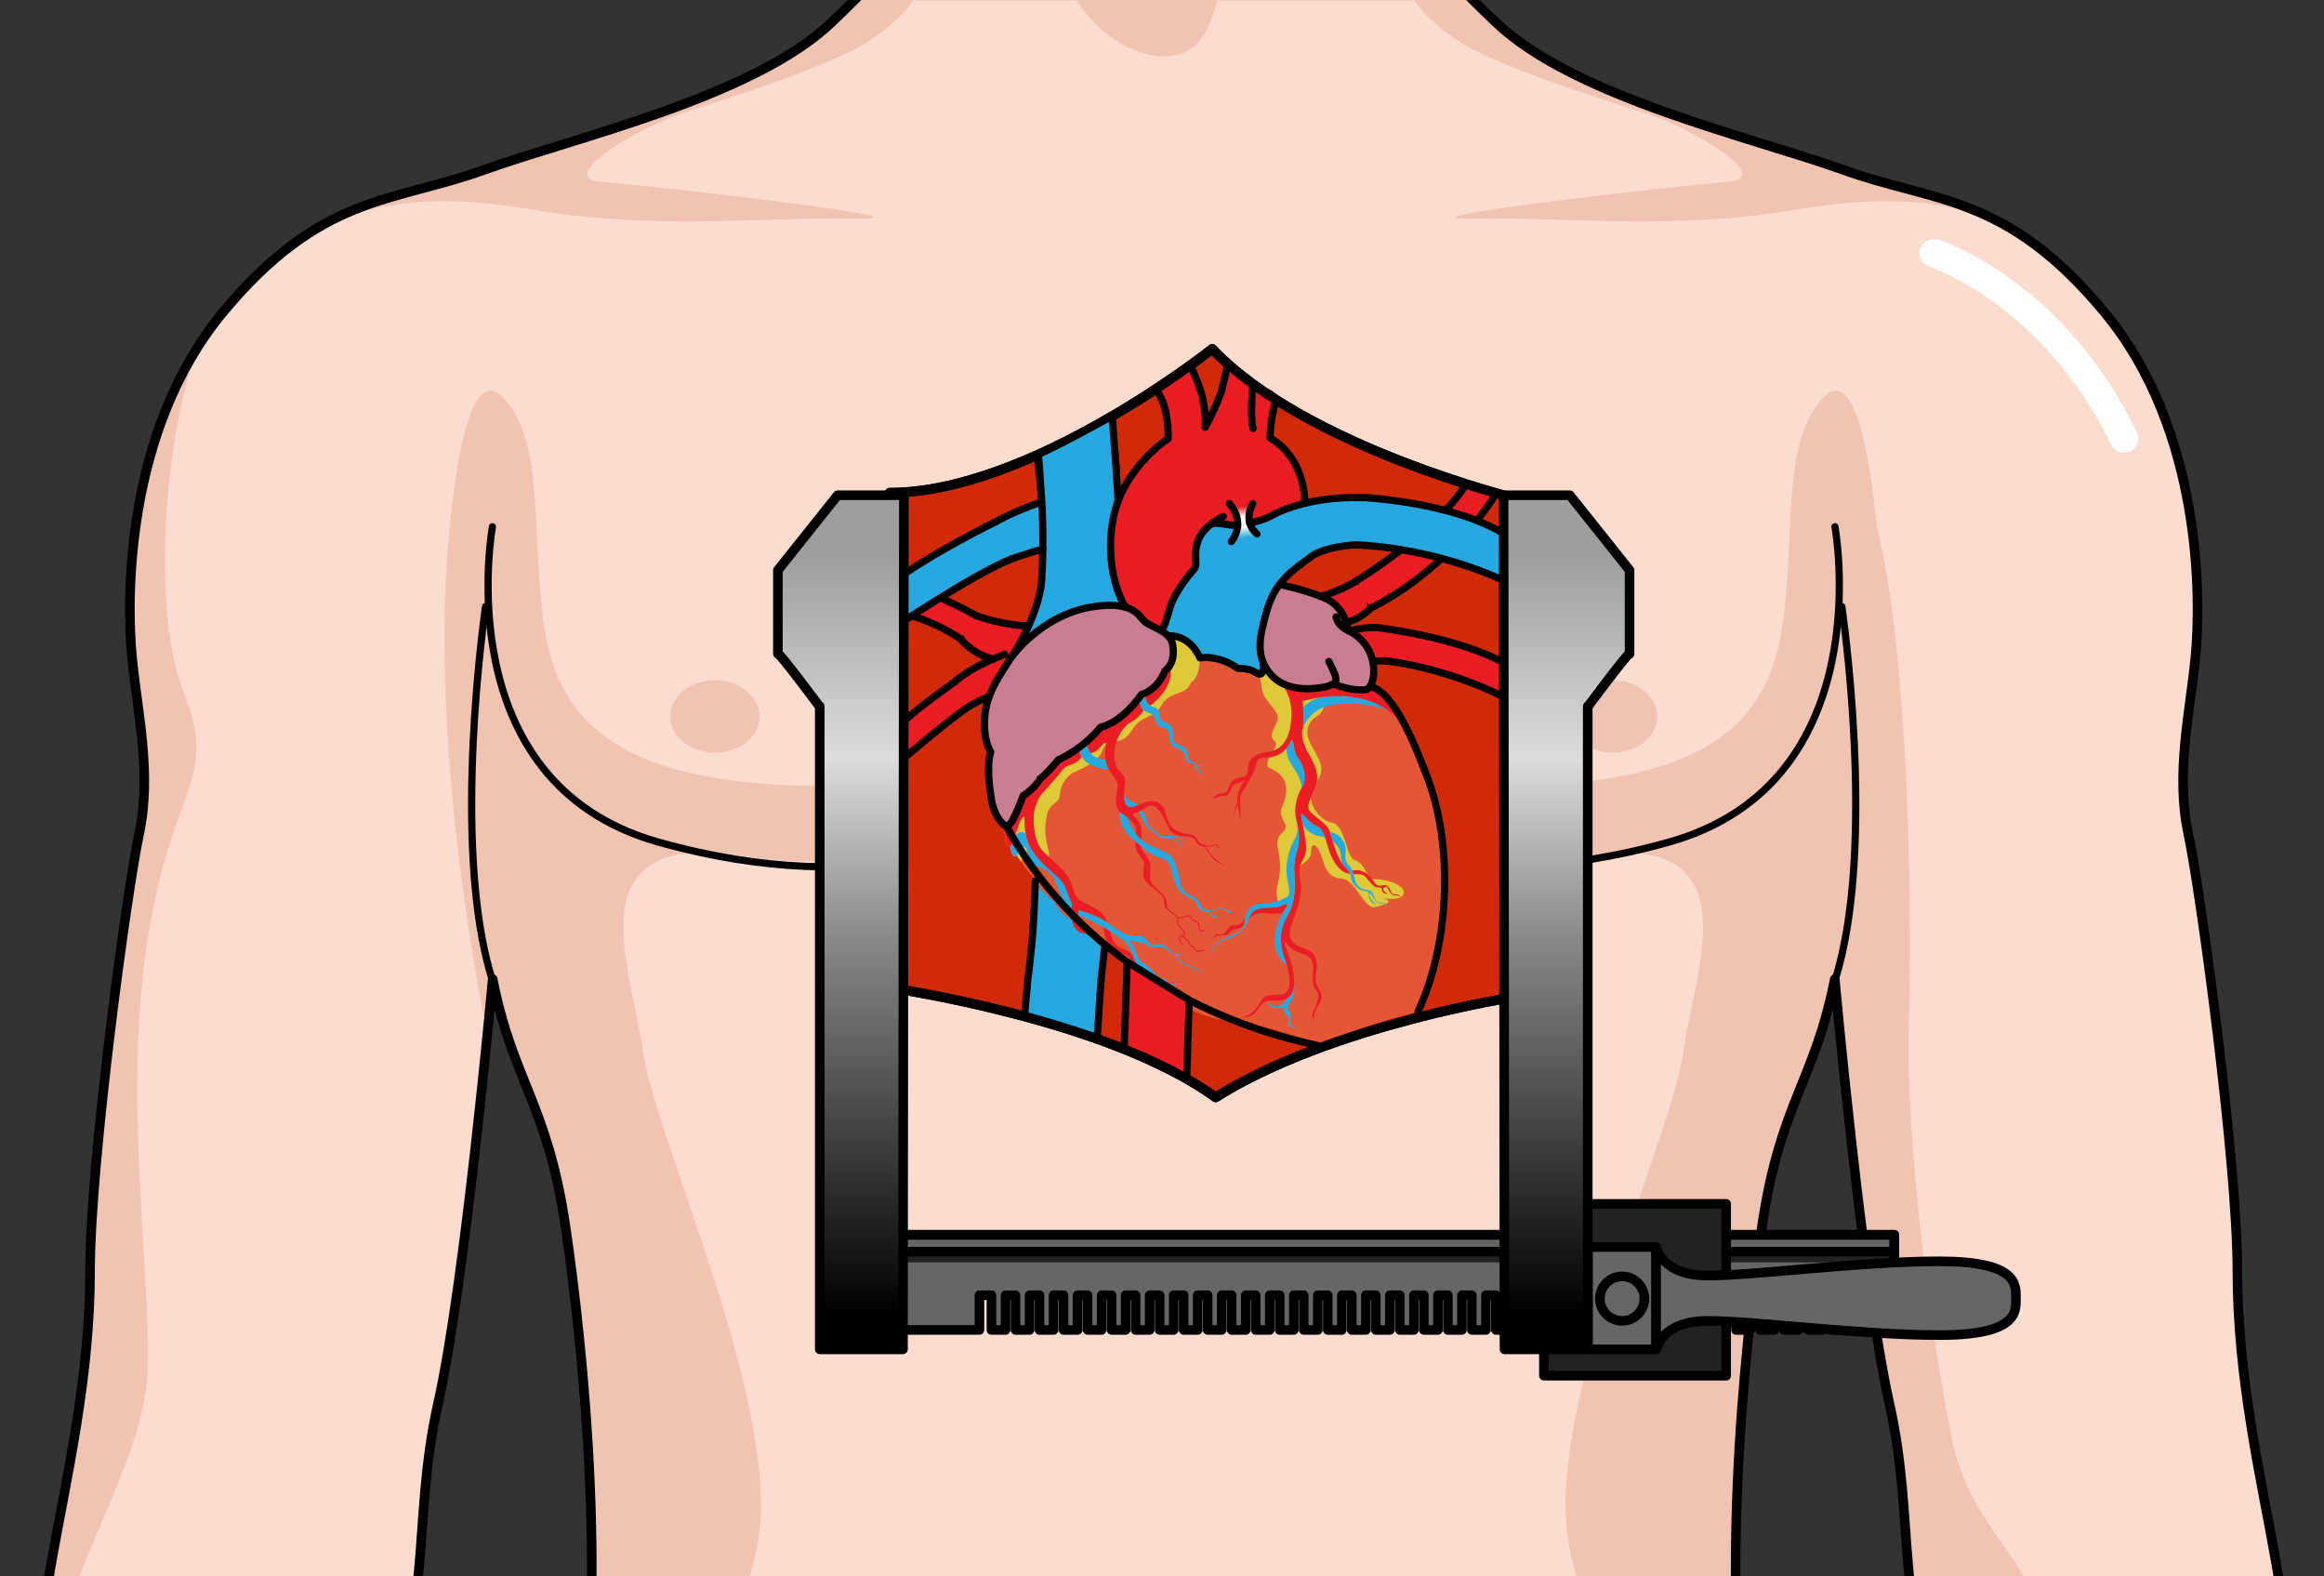 <?xml version="1.0" encoding="utf-8"?>
<!-- Generator: Adobe Illustrator 22.0.0, SVG Export Plug-In . SVG Version: 6.00 Build 0)  -->
<svg version="1.1" id="Layer_1" xmlns="http://www.w3.org/2000/svg" xmlns:xlink="http://www.w3.org/1999/xlink" x="0px" y="0px"
	 width="242.237px" height="164.269px" viewBox="0 0 242.237 164.269" enable-background="new 0 0 242.237 164.269"
	 xml:space="preserve">
<rect x="0" y="0" width="242.237" height="164.269" fill="#333333" stroke="none"/>
<g>
	<g>
		<g>
			<defs>
				<rect id="SVGID_1_" x="0" y="0.008" width="242.237" height="164.253"/>
			</defs>
			<clipPath id="SVGID_2_">
				<use xlink:href="#SVGID_1_"  overflow="visible"/>
			</clipPath>
			<g clip-path="url(#SVGID_2_)">
				<g>
					<g>
						<g>
							<g>
								<path fill="#FCDCCE" d="M255.803,306.913c-1.709-3.418,0.761-12.53-3.419-18.228c-4.175-5.695-8.733-7.975-9.682-16.521
									c-0.949-8.545-0.189-52.977-0.569-66.269c-0.38-13.292-3.417-34.748-4.938-43.294c-1.519-8.544-3.986-18.988-3.986-30.19
									c0-11.202-3.8-39.308-5.127-45.571c-1.33-6.266,0.189-12.533,0.758-18.418c0.569-5.886,0.761-23.546-9.493-35.891
									c-10.251-12.341-17.657-11.392-27.153-14.809c-9.493-3.417-28.1-7.593-36.266-15.381c-8.164-7.783-7.975-8.734-7.595-15.189
									c0.377-6.457,0.949-13.479,2.659-18.608c1.71-5.128,1.899-7.213,1.899-7.213s6.454,0.945,7.595-12.536
									c1.138-13.481-5.127-11.015-6.837-9.875c0,0,0.949-13.861-3.606-23.358c-4.558-9.49-16.092-18.22-28.744-18.22
									c-12.65,0-24.186,8.73-28.742,18.22c-4.561,9.496-3.609,23.358-3.609,23.358c-1.71-1.139-7.978-3.606-6.837,9.875
									c1.138,13.481,7.595,12.536,7.595,12.536s0.192,2.084,1.899,7.213c1.707,5.128,2.279,12.151,2.659,18.608
									c0.38,6.455,0.569,7.406-7.595,15.189c-8.167,7.788-26.773,11.964-36.269,15.381c-9.493,3.417-16.896,2.468-27.153,14.809
									c-10.254,12.344-10.062,30.004-9.493,35.891c0.568,5.885,2.09,12.151,0.757,18.418c-1.326,6.263-5.123,34.369-5.123,45.571
									c0,11.202-2.473,21.646-3.989,30.19c-1.518,8.545-4.558,30.001-4.935,43.294c-0.38,13.292,0.377,57.724-0.57,66.269
									c-0.951,8.545-5.51,10.826-9.684,16.521c-4.178,5.697-1.711,14.809-3.42,18.228c-1.707,3.421-1.518,6.078,1.33,5.509
									c2.848-0.572,5.319-7.782,5.319-7.782c0,5.314,0,14.237-1.141,20.313c-1.141,6.081-0.95,16.329,2.659,16.329
									c3.606,0,2.279-9.872,3.037-14.24c0.761-4.368,2.09-11.964,3.8-11.964c1.71,0,0.569,6.458,0.947,16.142
									c0.38,9.685-0.189,12.341,3.797,12.722c3.989,0.377,3.04-14.432,3.228-19.557c0.192-5.128,1.141-10.254,2.471-10.254
									c1.327,0,0,7.216,0.569,14.432c0.569,7.213,0.189,11.771,3.609,11.963c3.417,0.189,2.848-11.963,3.037-18.988
									c0.192-7.024-0.189-10.636,1.71-10.256c1.898,0.38,0.758,6.837,0.947,12.533c0.194,5.696,0.951,9.113,3.609,8.355
									c2.659-0.759,1.902-17.091,2.659-29.621c0.761-12.534,0-19.747-1.899-26.396c-1.899-6.645,2.087-25.632,6.648-40.824
									c4.555-15.189,5.696-52.216,5.696-52.216c6.645-15.761,3.986-24.115,6.834-36.836c2.848-12.725,5.696-44.244,5.696-44.244
									c2.09,10.636,5.696,12.912,7.595,25.824c1.902,12.91,4.557,39.115,0.952,57.724c-3.609,18.606-0.952,23.167-3.42,37.405
									c-2.468,14.243-5.316,34.562-5.888,50.321c-0.569,15.758-2.087,47.471-1.327,64.18c0.758,16.714,5.127,48.04,7.214,59.811
									c2.087,11.777,0.949,12.156,0.761,26.587c-0.192,14.429-5.127,40.634-3.42,50.695c1.713,10.065,10.257,54.118,12.532,72.158
									c2.28,18.04,4.75,28.673,2.468,33.988c-2.279,5.319-0.569,11.772-0.758,19.936c-0.189,8.168-3.228,12.725-5.699,17.47
									c-2.465,4.748-3.986,9.117-2.465,12.346c1.518,3.224,4.935,1.897,4.935,1.897c2.848,2.847,4.935,1.897,4.935,1.897
									s0.38,2.659,2.659,3.037c2.279,0.382,4.178-3.037,4.178-3.037s-0.572,3.23,3.609,3.419c4.175,0.19,5.127-2.469,5.127-2.469
									l3.225-0.568c0,0-1.896,6.264,4.181,5.885c6.073-0.379,9.302-2.089,9.302-10.633c0-8.544-4.14-15.134-3.844-18.984
									c0.296-3.848,0.888-11.253,0.592-18.654c-0.189-4.737,0-7.106-3.254-19.543c-3.26-12.434-0.299-49.445,2.958-66.917
									c3.254-17.468,6.515-41.157,2.961-53.886c-3.556-12.733-2.369-23.098-0.592-31.09c1.777-7.995,2.662-27.833,7.107-48.264
									c4.439-20.43,4.439-55.664,4.439-63.661c0-7.992,8.64-5.033,8.64-10.955c0,5.922,9.128,2.963,9.128,10.955
									c0,7.997-0.003,43.231,4.439,63.661c4.442,20.431,5.327,40.268,7.107,48.264c1.777,7.993,2.961,18.357-0.592,31.09
									c-3.553,12.729-0.296,36.417,2.961,53.886c3.257,17.471,6.219,54.482,2.961,66.917c-3.257,12.437-3.069,14.806-3.257,19.543
									c-0.296,7.402,0.296,14.806,0.592,18.654c0.296,3.85-3.847,10.44-3.847,18.984c0,8.544,3.229,10.254,9.305,10.633
									s4.178-5.885,4.178-5.885l3.228,0.568c0,0,0.949,2.659,5.127,2.469c4.178-0.189,3.609-3.419,3.609-3.419
									s1.899,3.419,4.175,3.037c2.282-0.377,2.659-3.037,2.659-3.037s2.09,0.949,4.935-1.897c0,0,3.42,1.327,4.938-1.897
									c1.518-3.228,0-7.598-2.468-12.346c-2.471-4.745-5.507-9.302-5.696-17.47c-0.192-8.164,1.518-14.617-0.761-19.936
									c-2.276-5.314,0.189-15.947,2.471-33.988c2.279-18.04,10.823-62.093,12.53-72.158c1.71-10.061-3.228-36.266-3.42-50.695
									c-0.189-14.432-1.327-14.81,0.764-26.587c2.087-11.771,6.454-43.098,7.214-59.811c0.761-16.709-0.761-48.422-1.33-64.18
									c-0.569-15.758-3.42-36.078-5.885-50.321c-2.471-14.237,0.189-18.798-3.42-37.405c-3.609-18.609-0.949-44.813,0.949-57.724
									c1.899-12.912,5.504-15.188,7.595-25.824c0,0,2.851,31.52,5.696,44.244c2.848,12.72,0.192,21.074,6.837,36.836
									c0,0,1.141,37.027,5.696,52.216c4.558,15.192,8.544,34.179,6.648,40.824c-1.902,6.648-2.659,13.861-1.902,26.396
									c0.761,12.53,0,28.862,2.659,29.621c2.659,0.758,3.417-2.659,3.609-8.355c0.189-5.696-0.949-12.153,0.949-12.533
									c1.899-0.38,1.518,3.231,1.71,10.256c0.189,7.026-0.383,19.177,3.034,18.988c3.42-0.192,3.04-4.75,3.609-11.963
									c0.569-7.216-0.758-14.432,0.569-14.432c1.333,0,2.279,5.126,2.47,10.254c0.189,5.125-0.76,19.935,3.229,19.557
									c3.986-0.38,3.417-3.037,3.797-12.722c0.38-9.683-0.761-16.142,0.949-16.142c1.71,0,3.037,7.596,3.797,11.964
									c0.761,4.368-0.569,14.24,3.037,14.24c3.609,0,3.8-10.248,2.659-16.329c-1.138-6.076-1.138-14.999-1.138-20.313
									c0,0,2.468,7.21,5.316,7.782C257.322,312.991,257.513,310.335,255.803,306.913z"/>
							</g>
							<g>
								<path fill="#F1C3B3" d="M155.925,2.343c-8.164-7.785-7.975-8.734-7.595-15.191c0.377-6.455,0.949-13.478,2.659-18.606
									c1.71-5.131,1.899-7.216,1.899-7.216s6.454,0.948,7.595-12.536c1.138-13.478-5.127-11.013-6.837-9.872
									c0,0,0.949-13.861-3.606-23.358c-2.05-4.263-5.513-8.37-9.853-11.604c4.604,4.114,5.498,21.36,0,19.287
									c-4.134-1.559-9.245-2.855-13.511-1.16c-2.981,1.186-5.29,7.968-2.549,10.45c3.176,2.873,10.19-0.74,14.005-0.125
									c5.536,0.893,12.068,4.072,12.394,10.434c0.407,7.965-8.262,5.973-8.262,11.436c0,5.461,2.709,16.176-4.872,20.088
									c-7.566,3.905-10.222-2.695-16.095-2.717c-5.897,0.022-8.55,6.622-16.119,2.717c-7.576-3.912-4.871-14.628-4.871-20.088
									c0-5.462-8.669-3.471-8.259-11.436c0.104-2.025,0.74-4.314,2.343-5.689c1.083-0.923,3.275-1.247,4.625-1.769
									c1.899-0.737,3.919-1.131,5.896-1.578c2.633-0.598,5.232-0.427,7.865-0.316c1.88,0.08,4.296-0.752,5.075-2.712
									c0.888-2.232-1.379-7.647-3.571-8.876c-3.118-1.746-8.846,0.192-11.894,1.341c-5.484,2.067-4.61-15.078-0.038-19.249
									c-4.311,3.23-7.754,7.32-9.792,11.566c-4.561,9.496-3.609,23.358-3.609,23.358c-1.71-1.141-7.978-3.606-6.837,9.872
									c1.138,13.484,7.595,12.536,7.595,12.536s0.192,2.084,1.899,7.216c1.707,5.128,2.279,12.151,2.659,18.606
									c0.38,6.457,0.569,7.406-7.595,15.191c-8.167,7.788-26.773,11.964-36.269,15.38c-0.165,0.059-0.328,0.109-0.491,0.171
									c0,0,33.212-8.754,40.676-13.626c7.464-4.873,7.017-9.88,6.34-19.218c-0.676-9.34,3.707-10.865,7.798-7.435
									c4.064,3.41,16.437,2.214,16.589,2.202c0.151,0.012,12.472,1.208,16.539-2.202c4.091-3.43,8.474-1.905,7.795,7.435
									c-0.674,9.338-1.121,14.345,6.343,19.218c7.464,4.872,40.676,13.626,40.676,13.617c-0.161-0.058-0.314-0.103-0.473-0.163
									C182.699,14.307,164.092,10.131,155.925,2.343z"/>
								<path fill="#F1C3B3" d="M99.749-23.845c2.743,0,10.135,3.157,10.135,14.678c0,11.518,8.187,15.049,11.29,15.049
									c3.101,0,6.485-1.486,6.485-14.864c0-9.29,3.853-10.977,6.121-11.668c0,0-16.208-3.752-19.823-3.195
									C110.343-23.288,99.749-23.845,99.749-23.845z"/>
							</g>
							<g>
								<path fill="#FFFFFF" d="M221.389,47.192c-0.552,0-1.08-0.308-1.338-0.84c-7.072-14.616-18.815-18.516-18.932-18.554
									c-0.784-0.25-1.214-1.086-0.964-1.87c0.25-0.778,1.08-1.211,1.87-0.959c0.531,0.168,13.082,4.339,20.703,20.088
									c0.357,0.74,0.049,1.63-0.691,1.987C221.827,47.144,221.607,47.192,221.389,47.192z"/>
							</g>
							<path fill="#F1C3B3" d="M179.168,615.857c3.013,5.933,3.612,10.987,1.536,13.911c-0.627,0.883-0.499,1.797,0.034,2.686
								c0.785-0.261,1.568-0.825,2.111-1.976c1.518-3.227,0-7.599-2.468-12.343C179.987,617.374,179.578,616.622,179.168,615.857z
								 M220.945,265.809c-2.18-7.072-9.342-42.354-11.2-58.705s0-23.783,2.601-33.445c2.601-9.662-6.689-12.635-8.919-23.783
								c-2.23-11.148-4.831-31.215-4.459-43.106c0.372-11.891,0-38.647-3.347-51.922l0,0c-0.087-0.859-0.18-1.714-0.287-2.559
								c-0.679-5.325-2.166-15.008-5.771-10.318c-3.609,4.688-2.526,12.263-3.609,22.002c-1.08,9.739-5.966,16.232-22.642,17.676
								c-16.676,1.441-36.179-4.448-32.402-1.634c3.774,2.81,16.086,12.095,34.121,9.209c18.037-2.883,11.546,11.903,10.463,20.202
								c-1.083,8.297-12.376,32.465-12.321,47.614c0.058,15.152,16.714,28.454,9.467,46.69
								c-7.246,18.239,10.791,18.238,13.676,72.347c2.886,54.108,2.524,81.521-3.248,98.477
								c-5.771,16.952-13.346,27.778-7.934,25.972c5.412-1.804,7.215,3.969,6.492,12.986c-0.72,9.017-11.18,17.315-16.232,18.036
								c-5.049,0.72,5.771,0.72,10.823,0c5.048-0.721,6.854,5.05,7.214,24.53c0.36,19.478-9.726,80.438-13.7,98.476
								c-3.978,18.036-5.473,28.856-2.741,35.712c2.733,6.852,3.229,12.005,8.931,20.197c0.981,1.411,1.838,2.796,2.584,4.14
								c-1.916-3.681-3.675-7.783-3.818-13.941c-0.192-8.161,1.518-14.617-0.762-19.933c-2.275-5.316,0.189-15.95,2.471-33.989
								c2.279-18.04,10.823-62.094,12.53-72.157c1.71-10.064-3.228-36.267-3.42-50.697c-0.189-14.433-1.327-14.812,0.763-26.587
								c2.087-11.771,6.454-43.099,7.214-59.813c0.761-16.709-0.761-48.419-1.33-64.177c-0.569-15.761-3.42-36.081-5.885-50.321
								c-2.471-14.237,0.189-18.798-3.42-37.407c-3.606-18.609-0.949-44.811,0.949-57.724c1.899-12.91,5.504-15.188,7.594-25.824
								c0,0,2.852,31.52,5.696,44.244c2.848,12.72,0.192,21.076,6.835,36.838c0,0,1.144,37.024,5.699,52.216
								c4.558,15.192,8.544,34.181,6.648,40.823c-1.759,6.156-2.54,12.806-2.041,23.712
								C214.915,286.052,222.829,271.92,220.945,265.809z M214.683,310.375c0.118-0.704,0.096-1.803-0.105-3.368
								C214.618,308.122,214.654,309.25,214.683,310.375z M61.474,620.254c-1.809,3.918-2.72,7.482-1.428,10.224
								c0.465,0.987,1.106,1.543,1.777,1.846c0.467-0.846,0.562-1.714-0.035-2.556C60.245,627.599,60.179,624.255,61.474,620.254z
								 M19.11,72.054c-3.005-7.645-2.395-23.701,1.153-35.056c-7.058,11.806-6.866,26.219-6.361,31.426
								c0.566,5.885,2.089,12.151,0.758,18.418c-1.328,6.263-5.124,34.369-5.124,45.573c0,11.203-2.471,21.646-3.989,30.189
								c-1.518,8.543-4.555,30.003-4.935,43.297c-0.38,13.291,0.38,57.724-0.569,66.268c-0.952,8.544-5.51,10.826-9.685,16.519
								c-1.896,2.585-2.422,5.872-2.59,9.014c1.838-9.848,12.135-17.169,16.853-22.221c5.208-5.573,0.74-13.748,0-34.469
								c-0.737-20.717-0.746-55.829,0.74-66.607c1.486-10.775,9.662-21.923,10.033-31.585c0.372-9.662-2.601-28.615,0-44.966
								S22.827,81.501,19.11,72.054z M77.458,89.223c18.037,2.886,30.35-6.399,34.124-9.209c3.774-2.813-15.726,3.076-32.402,1.634
								c-16.676-1.444-21.562-7.937-22.642-17.676c-1.083-9.739,0-17.313-3.609-22.002c-3.606-4.69-5.092,4.993-5.771,10.318
								c-2.787,21.871,2.256,48.828,3.736,56.011c0.38-3.812,0.604-6.268,0.604-6.268c2.089,10.636,5.696,12.913,7.595,25.824
								c1.902,12.913,4.558,39.115,0.952,57.724c-3.609,18.609-0.952,23.17-3.421,37.407c-2.467,14.24-5.315,34.559-5.888,50.321
								c-0.568,15.758-2.087,47.468-1.326,64.177c0.758,16.714,5.127,48.042,7.214,59.813c2.088,11.775,0.95,12.154,0.761,26.587
								c-0.192,14.43-5.127,40.633-3.42,50.697c1.713,10.062,10.257,54.117,12.533,72.157c2.279,18.039,4.75,28.673,2.468,33.989
								c-2.279,5.316-0.569,11.772-0.758,19.933c-0.107,4.504-1.077,7.905-2.34,10.849c0.229-0.348,0.459-0.697,0.703-1.048
								c5.702-8.193,6.198-13.346,8.93-20.197c2.732-6.856,1.237-17.676-2.741-35.712c-3.977-18.037-14.06-78.998-13.7-98.476
								c0.36-19.48,2.166-25.252,7.215-24.53c5.049,0.72,15.872,0.72,10.823,0c-5.052-0.721-15.512-9.019-16.232-18.036
								c-0.723-9.017,1.08-14.79,6.492-12.986c5.411,1.806-2.166-9.02-7.934-25.972c-5.772-16.956-6.134-44.369-3.249-98.477
								c2.886-54.109,20.923-54.108,13.677-72.347c-7.246-18.236,9.409-31.539,9.467-46.69
								c0.055-15.149-11.239-39.316-12.321-47.614C65.915,101.126,59.424,86.34,77.458,89.223z"/>
							<path fill="#F1C3B3" d="M192.192,17.724c-5.6-2.018-14.368-4.305-22.296-7.435c-0.245,0.482,0.032,0.928,1.124,1.282
								c5.411,1.761,14.144,7.03,9.006,7.393c-5.142,0.359-36.345,3.966-26.361,3.809c9.98-0.16,20.679,1.24,33.561-0.926
								c12.028-2.021,17.808-0.267,22.735,2.199C203.985,20.361,198.559,20.016,192.192,17.724z M62.76,18.963
								c-5.142-0.363,3.591-5.632,9.003-7.393c1.141-0.37,1.394-0.838,1.094-1.344c-7.975,3.162-16.818,5.468-22.459,7.498
								c-5.885,2.119-10.965,2.565-16.423,5.535l-2.079,1.254c-0.018,0.012-0.035,0.026-0.055,0.038
								c5.162-2.722,10.884-4.861,23.719-2.704c12.881,2.166,23.577,0.766,33.561,0.926C99.102,22.929,67.898,19.322,62.76,18.963z"
								/>
							
								<path fill="none" stroke="#000000" stroke-width="0.75" stroke-linecap="round" stroke-linejoin="round" stroke-miterlimit="10" d="
								M51.327,54.893c0,0-4.883,26.651,17.326,32.868c22.206,6.217,37.309,0,45.304-6.217"/>
							<path fill="#F1C3B3" d="M79.18,74.658c0,2.084-2.087,3.776-4.665,3.776c-2.572,0-4.662-1.691-4.662-3.776
								c0-2.087,2.09-3.777,4.662-3.777C77.093,70.881,79.18,72.57,79.18,74.658z"/>
							
								<path fill="none" stroke="#000000" stroke-width="0.75" stroke-linecap="round" stroke-linejoin="round" stroke-miterlimit="10" d="
								M191.263,54.893c0,0,4.886,26.651-17.32,32.868c-22.209,6.217-37.312,0-45.307-6.217"/>
							<path fill="#F1C3B3" d="M163.413,74.658c0,2.084,2.087,3.776,4.665,3.776c2.575,0,4.663-1.691,4.663-3.776
								c0-2.087-2.087-3.777-4.663-3.777C165.5,70.881,163.413,72.57,163.413,74.658z"/>
							
								<path fill="none" stroke="#000000" stroke-width="0.75" stroke-linecap="round" stroke-linejoin="round" stroke-miterlimit="10" d="
								M51.289,102.032c-4.355-13.89-0.676-38.83-0.676-38.83"/>
							
								<path fill="none" stroke="#000000" stroke-width="0.75" stroke-linecap="round" stroke-linejoin="round" stroke-miterlimit="10" d="
								M191.303,102.032c4.355-13.89,0.674-38.83,0.674-38.83"/>
							<path fill="none" stroke="#000000" stroke-linecap="round" stroke-linejoin="round" stroke-miterlimit="10" d="
								M255.803,306.913c-1.709-3.418,0.761-12.53-3.419-18.228c-4.175-5.695-8.733-7.975-9.682-16.521
								c-0.949-8.545-0.189-52.977-0.569-66.269c-0.38-13.292-3.417-34.748-4.938-43.294c-1.519-8.544-3.986-18.988-3.986-30.19
								c0-11.202-3.8-39.308-5.127-45.571c-1.33-6.266,0.189-12.533,0.758-18.418c0.569-5.886,0.761-23.546-9.493-35.891
								c-10.251-12.341-17.657-11.392-27.153-14.809c-9.493-3.417-28.1-7.593-36.266-15.381c-8.164-7.783-7.975-8.734-7.595-15.189
								c0.377-6.457,0.949-13.479,2.659-18.608c1.71-5.128,1.899-7.213,1.899-7.213s6.454,0.945,7.595-12.536
								c1.138-13.481-5.127-11.015-6.837-9.875c0,0,0.949-13.861-3.606-23.358c-4.558-9.49-16.092-18.22-28.744-18.22
								c-12.65,0-24.186,8.73-28.742,18.22c-4.561,9.496-3.609,23.358-3.609,23.358c-1.71-1.139-7.978-3.606-6.837,9.875
								c1.138,13.481,7.595,12.536,7.595,12.536s0.192,2.084,1.899,7.213c1.707,5.128,2.279,12.151,2.659,18.608
								c0.38,6.455,0.569,7.406-7.595,15.189c-8.167,7.788-26.773,11.964-36.269,15.381c-9.493,3.417-16.896,2.468-27.153,14.809
								c-10.254,12.344-10.062,30.004-9.493,35.891c0.568,5.885,2.09,12.151,0.757,18.418c-1.326,6.263-5.123,34.369-5.123,45.571
								c0,11.202-2.473,21.646-3.989,30.19c-1.518,8.545-4.558,30.001-4.935,43.294c-0.38,13.292,0.377,57.724-0.57,66.269
								c-0.951,8.545-5.51,10.826-9.684,16.521c-4.178,5.697-1.711,14.809-3.42,18.228c-1.707,3.421-1.518,6.078,1.33,5.509
								c2.848-0.572,5.319-7.782,5.319-7.782c0,5.314,0,14.237-1.141,20.313c-1.141,6.081-0.95,16.329,2.659,16.329
								c3.606,0,2.279-9.872,3.037-14.24c0.761-4.368,2.09-11.964,3.8-11.964c1.71,0,0.569,6.458,0.947,16.142
								c0.38,9.685-0.189,12.341,3.797,12.722c3.989,0.377,3.04-14.432,3.228-19.557c0.192-5.128,1.141-10.254,2.471-10.254
								c1.327,0,0,7.216,0.569,14.432c0.569,7.213,0.189,11.771,3.609,11.963c3.417,0.189,2.848-11.963,3.037-18.988
								c0.192-7.024-0.189-10.636,1.71-10.256c1.898,0.38,0.758,6.837,0.947,12.533c0.194,5.696,0.951,9.113,3.609,8.355
								c2.659-0.759,1.902-17.091,2.659-29.621c0.761-12.534,0-19.747-1.899-26.396c-1.899-6.645,2.087-25.632,6.648-40.824
								c4.555-15.189,5.696-52.216,5.696-52.216c6.645-15.761,3.986-24.115,6.834-36.836c2.848-12.725,5.696-44.244,5.696-44.244
								c2.09,10.636,5.696,12.912,7.595,25.824c1.902,12.91,4.557,39.115,0.952,57.724c-3.609,18.606-0.952,23.167-3.42,37.405
								c-2.468,14.243-5.316,34.562-5.888,50.321c-0.569,15.758-2.087,47.471-1.327,64.18c0.758,16.714,5.127,48.04,7.214,59.811
								c2.087,11.777,0.949,12.156,0.761,26.587c-0.192,14.429-5.127,40.634-3.42,50.695c1.713,10.065,10.257,54.118,12.532,72.158
								c2.28,18.04,4.75,28.673,2.468,33.988c-2.279,5.319-0.569,11.772-0.758,19.936c-0.189,8.168-3.228,12.725-5.699,17.47
								c-2.465,4.748-3.986,9.117-2.465,12.346c1.518,3.224,4.935,1.897,4.935,1.897c2.848,2.847,4.935,1.897,4.935,1.897
								s0.38,2.659,2.659,3.037c2.279,0.382,4.178-3.037,4.178-3.037s-0.572,3.23,3.609,3.419c4.175,0.19,5.127-2.469,5.127-2.469
								l3.225-0.568c0,0-1.896,6.264,4.181,5.885c6.073-0.379,9.302-2.089,9.302-10.633c0-8.544-4.14-15.134-3.844-18.984
								c0.296-3.848,0.888-11.253,0.592-18.654c-0.189-4.737,0-7.106-3.254-19.543c-3.26-12.434-0.299-49.445,2.958-66.917
								c3.254-17.468,6.515-41.157,2.961-53.886c-3.556-12.733-2.369-23.098-0.592-31.09c1.777-7.995,2.662-27.833,7.107-48.264
								c4.439-20.43,4.439-55.664,4.439-63.661c0-7.992,8.64-5.033,8.64-10.955c0,5.922,9.128,2.963,9.128,10.955
								c0,7.997-0.003,43.231,4.439,63.661c4.442,20.431,5.327,40.268,7.107,48.264c1.777,7.993,2.961,18.357-0.592,31.09
								c-3.553,12.729-0.296,36.417,2.961,53.886c3.257,17.471,6.219,54.482,2.961,66.917c-3.257,12.437-3.069,14.806-3.257,19.543
								c-0.296,7.402,0.296,14.806,0.592,18.654c0.296,3.85-3.847,10.44-3.847,18.984c0,8.544,3.229,10.254,9.305,10.633
								s4.178-5.885,4.178-5.885l3.228,0.568c0,0,0.949,2.659,5.127,2.469c4.178-0.189,3.609-3.419,3.609-3.419
								s1.899,3.419,4.175,3.037c2.282-0.377,2.659-3.037,2.659-3.037s2.09,0.949,4.935-1.897c0,0,3.42,1.327,4.938-1.897
								c1.518-3.228,0-7.598-2.468-12.346c-2.471-4.745-5.507-9.302-5.696-17.47c-0.192-8.164,1.518-14.617-0.761-19.936
								c-2.276-5.314,0.189-15.947,2.471-33.988c2.279-18.04,10.823-62.093,12.53-72.158c1.71-10.061-3.228-36.266-3.42-50.695
								c-0.189-14.432-1.327-14.81,0.764-26.587c2.087-11.771,6.454-43.098,7.214-59.811c0.761-16.709-0.761-48.422-1.33-64.18
								c-0.569-15.758-3.42-36.078-5.885-50.321c-2.471-14.237,0.189-18.798-3.42-37.405c-3.609-18.609-0.949-44.813,0.949-57.724
								c1.899-12.912,5.504-15.188,7.595-25.824c0,0,2.851,31.52,5.696,44.244c2.848,12.72,0.192,21.074,6.837,36.836
								c0,0,1.141,37.027,5.696,52.216c4.558,15.192,8.544,34.179,6.648,40.824c-1.902,6.648-2.659,13.861-1.902,26.396
								c0.761,12.53,0,28.862,2.659,29.621c2.659,0.758,3.417-2.659,3.609-8.355c0.189-5.696-0.949-12.153,0.949-12.533
								c1.899-0.38,1.518,3.231,1.71,10.256c0.189,7.026-0.383,19.177,3.034,18.988c3.42-0.192,3.04-4.75,3.609-11.963
								c0.569-7.216-0.758-14.432,0.569-14.432c1.333,0,2.279,5.126,2.47,10.254c0.189,5.125-0.76,19.935,3.229,19.557
								c3.986-0.38,3.417-3.037,3.797-12.722c0.38-9.683-0.761-16.142,0.949-16.142c1.71,0,3.037,7.596,3.797,11.964
								c0.761,4.368-0.569,14.24,3.037,14.24c3.609,0,3.8-10.248,2.659-16.329c-1.138-6.076-1.138-14.999-1.138-20.313
								c0,0,2.468,7.21,5.316,7.782C257.322,312.991,257.513,310.335,255.803,306.913z"/>
						</g>
					</g>
				</g>
			</g>
		</g>
		<path fill="#D22A09" stroke="#000000" stroke-linecap="round" stroke-linejoin="round" stroke-miterlimit="10" d="M126.355,36.355
			c0,0-18.836,14.989-33.628,14.989c0,14.999,0,51.594,0,51.594s22.745,3.243,33.982,11.424
			c12.074-7.609,31.549-10.529,31.549-10.529V52.012C158.258,52.012,136.107,46.607,126.355,36.355z"/>
		<g>
			<g>
				<g>
					<path fill="#E45635" d="M137.698,108.928c3.149-1.565,6.646-2.581,10.11-3.525c1.406-2.586,2.533-6.616,2.794-12.263
						c0.505-10.877-4.387-17.028-4.387-17.028s-0.016-0.417-0.327-0.933c0,0,0.141-2.838-3.081-3.65
						c-0.123,0.188-0.266,0.305-0.421,0.333c-1.022,0.181-2.721-0.294-3.086-0.495c-0.16-0.088-0.285-0.08-0.437-0.035
						c0,0.001-0.002,0.001-0.002,0.001c-0.197,0.061-0.439,0.189-0.859,0.272c-0.659,0.129-3.068,0.527-4.806-0.659
						c-0.011-0.008-0.017-0.012-0.017-0.012c-0.227-0.154-0.442-0.339-0.64-0.553c-0.395-0.428-0.679-0.867-0.871-1.322
						c0.012,0.522,0.03,1.304-0.425,1.177c-0.457-0.129-0.75-0.599-2.23-0.584c0,0-0.002-0.002-0.004-0.003
						c-0.095-0.074-1.829-1.38-3.941-1.094c0,0-0.919-2.405-3.326-2.299c0.245,0.247,0.425,0.539,0.484,0.891
						c0.159,0.955,0.047,1.638-0.265,2.16c-0.144,0.242-0.328,0.449-0.549,0.632c0,0-0.52,1.557-2.002,2.267
						c-0.137,0.067-0.286,0.126-0.442,0.175c0,0-0.059,0.091-0.171,0.242c-0.511,0.697-2.119,2.694-4.094,3.17
						c0,0-0.501,0.661-1.443,1.475c-0.212,0.182-0.446,0.374-0.703,0.567c-0.629,0.473-1.392,0.96-2.275,1.37
						c0,0-1.047,1.319-1.9,1.979c0,0-0.542,1.007-1.744,1.746c0,0-1.009,2.869-1.552,3.101c-0.064,0.027-0.135,0.032-0.209,0.015
						c0,0-0.283,1.218,0,1.75c0.156,0.292,0.318,0.44,0.466,0.384c0,0-0.015,0.623,0.265,0.959c0.143,0.174,0.274,0.129,0.384-0.002
						c0,0,0.959,1.569,1.687,2.24c0,0,0.08,0.163,0.239,0.419c0.325,0.528,0.983,1.449,1.945,2.128c0,0,0.65,1.366,1.865,1.928
						c0.143,0.731,0.556,1.433,1.606,1.46c0,0,0.957,0.992,1.774,1.644v0.002c0.219,0.174,0.428,0.325,0.605,0.425
						c0.839,0.476,1.847,1.792,3.022,2.547c1.177,0.756,2.227,2.211,3.562,2.1c0,0,2.121,1.987,6.011,2.379
						c3.892,0.392,7.755,1.904,9.322,2.491C137.654,108.911,137.677,108.92,137.698,108.928z"/>
				</g>
				<g>
					<g>
						<path fill="#E0C939" d="M124.153,71.115c0,0,0.893-0.406,0.918-2.56c0-0.001-0.92-2.405-3.326-2.299
							c0.245,0.247,0.425,0.539,0.484,0.891c0.159,0.955,0.047,1.638-0.265,2.16c-0.144,0.242-0.328,0.449-0.549,0.632
							c0,0-0.52,1.557-2.002,2.267c-0.138,0.067-0.286,0.126-0.442,0.175c0,0-0.059,0.091-0.171,0.242
							c-0.511,0.697-2.119,2.694-4.095,3.17c0,0-0.501,0.661-1.443,1.475c-0.212,0.182-0.446,0.374-0.703,0.567
							c-0.629,0.473-1.392,0.96-2.275,1.37c0,0-1.047,1.319-1.9,1.979c0,0-0.541,1.007-1.744,1.746c0,0-1.009,2.869-1.552,3.101
							c-0.064,0.027-0.135,0.032-0.209,0.015c0,0-0.283,1.218,0,1.75c0.156,0.292,0.317,0.44,0.466,0.384
							c0,0-0.015,0.623,0.265,0.959c0.143,0.174,0.274,0.129,0.384-0.002c0,0,0.163,0.267,0.406,0.628
							c0.055-0.039,0.105-0.098,0.146-0.181c0.393-0.786,3.223,0.786,2.751-0.943c-0.472-1.729-0.393-2.594-0.157-3.773
							c0.236-1.179,1.336-1.179,1.336-2.044c0-0.864,0.629-1.965,1.493-2.358c0.865-0.393,2.594-1.1,2.987-2.358
							c0.393-1.258,1.965-0.236,2.987-1.965c1.022-1.729,2.358-1.179,3.144-2.672C121.873,71.98,123.681,72.53,124.153,71.115z"/>
						<path fill="#E0C939" d="M143.252,91.63c-0.864,0.079-0.943-1.729-1.965-1.965c-1.022-0.236-1.018-3.68-2.434-3.923
							c-1.417-0.243-2.644-2.248-2.148-3.368c0.496-1.12,1.596-1.748,0.653-3.478c-0.943-1.729-1.415-2.437-0.864-3.458
							c0.55-1.022,1.179-0.629,1.493-1.808c0.222-0.832,1.108-1.391,0.837-2.283c-0.19,0.064-0.426,0.181-0.819,0.259
							c-0.659,0.129-3.068,0.526-4.806-0.659c-0.011-0.008-0.017-0.012-0.017-0.012c-0.227-0.154-0.442-0.339-0.64-0.553
							c-0.395-0.428-0.679-0.867-0.871-1.322c0.012,0.522,0.03,1.304-0.425,1.177l0,0c0.377,1.518,0.124,1.823,0.816,2.737
							c0.691,0.915,1.355,1.451,1.044,2.206c-0.463,1.124-0.856,1.517-0.227,2.067c0.629,0.55-1.572,2.358-0.472,2.83
							c1.1,0.472,1.73,1.179,1.651,2.515c-0.079,1.336-1.022,1.729-0.236,2.987c0.786,1.257-1.022,0.943-0.629,2.83
							c0.393,1.886,0.236,2.673-0.079,4.008c-0.314,1.336,0.865,4.166,1.651,3.223c0.786-0.943,0.71-3.092,0.434-4.375
							c-0.277-1.284,1.453-1.284,1.453-2.463c0-1.179,0.629-0.786,1.022,0.236c0.393,1.022,0.55,2.437,2.122,2.515
							c1.572,0.079,2.374,3.333,3.623,2.963c1.25-0.37,1.8-0.527,0.778-0.92c0,0,2.044,0.393,2.122-0.55
							C146.396,92.101,144.117,91.551,143.252,91.63z"/>
					</g>
				</g>
				<g>
					<path fill="#26A9E0" d="M115.11,98.959v0.002l-0.404,3.7c0,0-0.531,1.569-4.002,1.092c-3.471-0.475-3.527-1.903-3.527-1.903
						s0.28-2.52,0.42-4.004c0.139-1.484,0.279-4.846,0.321-6.047h0.001c0.325,0.528,0.983,1.449,1.945,2.128
						c0,0,0.651,1.366,1.865,1.928c0.143,0.731,0.556,1.433,1.606,1.46C113.336,97.315,114.294,98.307,115.11,98.959z"/>
				</g>
				<path fill="#EC1C24" d="M145.636,93.217c0.265,0.05,0.454,0.404,0.315,0.265c-0.138-0.139-0.315-0.189-0.629-0.189
					c-0.316,0-0.543-0.454-0.669-0.719c-0.126-0.265-0.454-0.163-0.466,0.088c-0.014,0.252,0.466,0.478,0.466,0.478
					c-0.529,0.036-0.605-0.289-0.617-0.464c-0.014-0.177-0.177-0.189-0.517-0.203c-0.126-0.005-0.275-0.105-0.433-0.248
					c-0.269-0.247-0.558-0.622-0.765-0.861c-0.327-0.378-1.245-0.25-1.245-0.25c-0.05-0.159-0.104-0.308-0.166-0.443
					c0.316,0.127,0.428-0.139,1.084,0.123c0.602,0.242,0.98,0.711,1.242,1.118c0.024,0.036,0.047,0.073,0.068,0.108
					c0.265,0.43,0.706,0.24,0.971,0.215c0.265-0.026,0.605,0.277,0.693,0.643C145.057,93.242,145.372,93.167,145.636,93.217z"/>
				<path fill="#26A9E0" d="M144.741,94.586c-0.097-0.124-0.372-0.405-0.731-0.436c-0.442-0.038-0.706-0.316-0.858-0.581
					c-0.151-0.265-0.327-0.693-0.39-0.34c-0.064,0.354,0.366,0.756,0.529,0.908c0.163,0.151,0.139,0.416,0.126,0.378
					c-0.012-0.038,0.076-0.176-0.227-0.351c-0.303-0.175-0.478-0.405-0.504-0.836c-0.026-0.433,0.05-0.375-0.529-0.489
					c-0.148-0.029-0.303-0.083-0.454-0.163c-0.436-0.231-0.83-0.673-0.902-1.312c-0.012-0.109-0.038-0.207-0.072-0.295
					c-0.113-0.286-0.328-0.486-0.526-0.714c-0.002-0.002-0.003-0.003-0.003-0.005c-0.226-0.257-0.427-0.554-0.437-1.054
					c-0.026-1.083-0.831-1.598-0.831-1.598l-0.016,0.005c-0.112-0.371-0.206-0.718-0.288-1.003c1.374,0.239,1.74,1.563,1.638,2.142
					c-0.101,0.581,0,1.034,0.328,1.349c0.124,0.119,0.227,0.284,0.315,0.479c0.062,0.135,0.116,0.284,0.166,0.443
					c0.068,0.213,0.127,0.443,0.186,0.678c0.109,0.436,0.418,0.693,0.756,0.835c0,0,0.002,0,0.005,0.002
					c0.171,0.071,0.348,0.113,0.513,0.134c0.492,0.064,0.579,0.34,0.706,0.744c0.126,0.402,0.355,0.519,0.818,0.579
					C144.414,94.134,144.655,94.453,144.741,94.586z"/>
				<g>
					<path fill="#1C80AB" d="M144.039,52.322c0.434,0,0.575,0.865,0.575,2.026c0,1.127-0.483,2.024-0.915,2.024
						s-0.654-0.897-0.654-2.024C143.045,53.222,143.606,52.322,144.039,52.322z"/>
				</g>
				<path fill="#26A9E0" d="M144.665,74.032c-1.323-0.593-4.122-0.945-6.15-0.504c-1.965,0.428-2.712,2.257-2.757,2.37
					c0.005-0.038,0.012-0.077,0.021-0.115c0.124-0.558,0.096-1.46,0.056-2.071c0,0,0.703-0.821,1.84-1.047
					c0.133-0.02,0.265-0.036,0.395-0.051C141.291,72.246,143.428,73.156,144.665,74.032z"/>
				<path fill="#26A9E0" d="M137.192,86.058c0.561,0.21,0.771,0.682,0.973,1.363c-0.13-0.348-0.589-0.175-1.176-0.443
					c-0.603-0.277-1.133-0.705-1.236-1.197c0-0.001,0-0.001,0-0.003c-0.112-0.558-0.174-0.965-0.038-0.948
					C135.956,84.86,136.485,85.793,137.192,86.058z"/>
				<path fill="#26A9E0" d="M135.325,79.036c0.505,0.605,0.98,2.068,0.39,3c-0.024,0.039-0.048,0.079-0.072,0.118
					c0.113-0.659-0.471-1.656-1.048-2.512c-0.579-0.858-0.497-1.653-0.497-1.653c0.024-0.029,0.047-0.057,0.069-0.086
					c0.53-0.706,0.303-0.908,0.53-0.706C134.922,77.398,134.821,78.431,135.325,79.036z"/>
				<path fill="#EC1C24" d="M142.808,71.529c-0.123,0.188-0.266,0.305-0.421,0.333c-1.022,0.181-2.721-0.294-3.086-0.495
					c-0.16-0.088-0.285-0.08-0.437-0.035c0,0.002-0.002,0.002-0.002,0.002c-0.197,0.061-0.439,0.189-0.859,0.272
					c-0.659,0.129-3.068,0.526-4.806-0.659c0.171,0.13,1.634,1.323,1.396,4.031c-0.252,2.874-1.609,3.276-2.606,3.404
					c-0.313,0.039-0.602,0.113-0.856,0.221c-0.555,0.233-0.938,0.622-1.026,1.141c-0.126,0.756,0.076,1.134-0.806,1.286
					c-0.882,0.151-1.033,0.554-1.21,0.983c-0.177,0.428-0.328,0.756-0.782,0.667c-0.454-0.088-0.529,0.442-0.983,0.34
					c0,0,0.404,0.228,0.656,0.013c0.251-0.215,0.806,0.088,1.109-0.354c0.303-0.44,0.213-0.92,0.926-1.097
					c0.478-0.118,0.647-0.236,0.706-0.301c0.015-0.026,0.026-0.042,0.03-0.049c-0.002,0.006-0.008,0.023-0.03,0.049
					c-0.129,0.21-0.603,1.015-0.706,1.537c-0.119,0.605,0,0.818,0,0.818s-0.522,0.651-0.371,1.694c0,0-0.065-0.921,0.371-1.414
					c0,0,0.209,0.717,0.183,1.65c0,0,0.177-0.451,0.076-1.65c-0.1-1.199,0.127-1.159,0.454-1.759
					c0.178-0.327,0.455-0.764,0.693-1.209c0,0,0,0,0.002-0.002c0.2-0.372,0.372-0.749,0.44-1.073
					c0.151-0.712,0.409-0.963,1.125-0.939c0.685,0.024,1.572-0.298,2.109-0.947c0.024-0.029,0.047-0.057,0.069-0.086
					c0.53-0.706,0.303-0.908,0.53-0.706c0.227,0.203,0.126,1.236,0.629,1.841c0.505,0.605,0.98,2.068,0.39,3
					c-0.024,0.039-0.048,0.079-0.072,0.118c-0.542,0.929-0.785,2.224-0.545,3.177c0.024,0.094,0.047,0.189,0.069,0.287
					c0.219,0.945,0.369,2.103-0.018,3.175c-0.43,1.184-0.177,2.496-0.203,3.706c-0.024,1.21-0.251,2.049-0.882,3.181
					c-0.366,0.656-0.57,1.433-0.554,2.295c0.01,0.622,0.138,1.289,0.402,1.986c0.082,0.216,0.154,0.43,0.218,0.637
					c0.42,1.395,0.404,2.564-0.168,2.893c-0.655,0.378-1.815-0.024-2.319,0.542c-0.054,0.062-0.109,0.131-0.162,0.209h-0.002
					c-0.44,0.629-0.9,1.68-2.181,1.77c0,0,0.678,0.121,1.264-0.255c0.172-0.111,0.337-0.263,0.475-0.475
					c0.605-0.933,0.933-1.059,1.739-1.009c0.39,0.024,0.935,0.02,1.375-0.239c0.417-0.245,0.743-0.717,0.752-1.608
					c0.003-0.109,0-0.224-0.009-0.347c-0.151-2.168-0.957-3.125-1.033-4.108c0,0,0.303,0.74,1.286,1.177
					c0.983,0.435,1.764,0.487,1.714,1.747c-0.05,1.26-0.101,1.841,0.353,2.319c0.177,0.188,0.216,0.455,0.182,0.747
					c-0.051,0.451-0.28,0.957-0.433,1.295c-0.242,0.531-0.298,0.808,0.139,0.985c-0.097-0.057-0.25-0.25,0.012-0.883
					c0.231-0.566,0.552-0.923,0.628-1.323c0.039-0.207,0.013-0.427-0.124-0.693c-0.404-0.782-0.605-1.059-0.428-1.992
					c0.175-0.933,0.125-2.092-1.186-2.496c-1.31-0.404-1.815-1.033-1.513-2.067c0.303-1.033,1.034-2.42,1.084-3.945
					c0.05-1.525-0.381-2.08,0.137-3.063c0.517-0.983,0.493-1.463,0.316-2.571c-0.077-0.481-0.192-0.997-0.278-1.424
					c0-0.001,0-0.001,0-0.003c-0.112-0.558-0.174-0.965-0.038-0.948c0.24,0.03,0.77,0.963,1.477,1.228
					c0.561,0.21,0.771,0.682,0.973,1.363c0.001,0.003,0.003,0.008,0.005,0.012c0.051,0.171,0.101,0.356,0.157,0.552
					c0.277,0.985,0.965,2.933,2.402,3.084h0.002c-0.113-0.286-0.328-0.486-0.526-0.714c-0.002-0.002-0.003-0.003-0.003-0.005
					c-0.613-0.651-1.006-1.723-1.284-2.647c-0.112-0.371-0.206-0.718-0.288-1.003c-0.252-0.883-1.488-1.488-2.042-2.095
					c-0.555-0.608,0.075-1.384,0.579-2.797c0.504-1.411-0.579-2.898-0.933-3.579c-0.337-0.651-0.628-1.463-0.476-2.325
					c0,0,0-0.002,0.002-0.006c0.005-0.038,0.012-0.077,0.021-0.115c0.124-0.558,0.096-1.46,0.056-2.071
					c-0.026-0.383-0.056-0.652-0.056-0.652c0.667-0.18,1.299-0.309,1.895-0.395c0.126-0.026,0.257-0.042,0.395-0.051
					c3.222-0.369,5.359,0.541,6.596,1.417c0.643,0.452,1.044,0.897,1.224,1.146C145.889,75.179,146.03,72.341,142.808,71.529z"/>
				<path fill="#26A9E0" d="M135.167,85.618c0.219,0.945,0.369,2.103-0.018,3.175c-0.43,1.184-0.177,2.496-0.203,3.706
					c-0.024,1.21-0.251,2.049-0.882,3.181c-0.366,0.656-0.57,1.433-0.554,2.295c0.01,0.622,0.138,1.289,0.402,1.986
					c0.082,0.216,0.154,0.43,0.218,0.637h-0.002c-2.141-1.637-1.066-4.332-0.457-5.43c0.112-0.2,0.209-0.347,0.266-0.425
					c0.378-0.504,0.378-0.681-0.303-0.378c-0.681,0.303-0.43,0.177-1.815,0.278c-1.202,0.086-1.382,0.458-1.719,1.222
					c-0.002,0.003-0.003,0.006-0.005,0.009c-0.05,0.115-0.104,0.238-0.166,0.371c-0.479,1.022-1.134,1.246-2.446,1.75
					c-1.227,0.472-1.174,1.464-1.162,1.591c-0.191-1.086,0.814-1.693,1.968-2.098c0.858-0.301,1.178-0.596,1.337-1.086
					c0.057-0.174,0.094-0.371,0.126-0.6c0.015-0.104,0.033-0.207,0.059-0.306c0.006-0.024,0.011-0.044,0.015-0.057
					c0.059-0.222,0.145-0.425,0.269-0.602c0-0.002,0-0.002,0-0.003c0.27-0.384,0.711-0.64,1.422-0.669
					c1.21-0.05,1.915-0.304,2.573-0.662c0.656-0.358,0.023-1.407,0-2.708c-0.023-1.299,0.376-2.455,0.782-3.211
					C135.281,86.826,135.314,86.374,135.167,85.618z"/>
				<path fill="#26A9E0" d="M134.309,106.684c-0.015-0.069-0.017-0.141,0.001-0.212c0.096-0.378,0.038-0.417-0.303-0.796
					c-0.34-0.378-0.169-0.681-0.169-0.681c-1.608,0.322-1.777-0.537-1.777-0.537s0.245,0.367,0.926,0.425
					c0.681,0.056,1.168-0.851,1.168-0.851c0.417-0.245,0.743-0.717,0.752-1.608h0.002c0.089,1.07-0.219,1.779-0.446,2.062
					c-0.227,0.283-0.34,0.473-0.113,0.851c0.227,0.378,0.189,0.661,0.113,1.21c-0.007,0.05-0.004,0.095,0.005,0.136
					c0.09,0.412,0.903,0.412,0.903,0.412C134.77,107.233,134.383,106.985,134.309,106.684z"/>
				<path fill="#EC1C24" d="M133.637,94.363c0.681-0.303,0.681-0.125,0.303,0.378c-0.057,0.079-0.154,0.226-0.266,0.425
					c0,0-1.015,0.123-1.685,0c-0.669-0.123-1.614,0.139-1.886,0.697c0.337-0.764,0.517-1.136,1.719-1.222
					C133.207,94.541,132.956,94.666,133.637,94.363z"/>
				<path fill="#EC1C24" d="M129.627,96.401c-0.018,0.029-0.18,0.263-0.629,0.358c-0.48,0.1-0.655,0.151-0.832,0.402
					c-0.177,0.253-0.428,0.296-0.832,0.325c-0.404,0.028-0.428-0.096-0.782,0.231c0,0,0.046-0.466,0.479-0.354
					c0.434,0.112,0.53-0.057,0.757-0.305c0.227-0.25,0.277-0.661,1.059-0.661c0.708,0,0.903-0.668,0.966-0.903
					c-0.026,0.098-0.044,0.201-0.059,0.306c-0.032,0.23-0.068,0.427-0.126,0.6H129.627z"/>
				<path fill="#26A9E0" d="M118.404,86.902c0.162,0.203,0.34,0.396,0.528,0.563v0.002c0.076,0.068,0.154,0.133,0.234,0.192
					c0.844,0.631,2.118,0.919,2.798,1.481c0.681,0.561,0.92,2.35,1.122,3.107c0.147,0.551,0.614,0.861,1.047,1.08
					c0,0.002,0,0.002,0,0.002c0.162,0.082,0.319,0.151,0.452,0.218c0.492,0.239,0.404,0.996,0.933,1.21
					c0.53,0.214,1.006,0.077,1.399-0.151c0.393-0.228,1.374,0.466,1.501,0.567c0.126,0.1-0.215,0.05-0.492-0.165
					c-0.278-0.213-0.656-0.454-0.896-0.34c-0.239,0.113-0.643,0.203-0.908,0.252c-0.265,0.05,0.026,0.126,0.239,0.404
					c0.215,0.277,0.668,0.303,0.668,0.303c-0.328,0.175-0.706-0.113-0.87-0.328c-0.163-0.215-0.252-0.315-0.681-0.353
					c-0.428-0.038-0.605-0.378-0.794-0.832c-0.046-0.109-0.126-0.2-0.228-0.281c-0.327-0.262-0.894-0.442-1.372-0.853
					c-0.631-0.543-0.971-2.093-1.035-2.509c-0.062-0.416-0.39-0.908-1.197-1.109c-0.584-0.145-1.152-0.515-1.947-1.179
					c-0.175-0.147-0.363-0.307-0.563-0.484c-0.148-0.13-0.305-0.269-0.47-0.417c-1.392-1.248-1.144-2.674-1.144-2.674
					c0.011,0.009,0.021,0.018,0.032,0.027c0.229,0.183,0.52,0.369,0.797,0.584v0.002C117.59,85.624,117.927,86.307,118.404,86.902z"
					/>
				<path fill="#EC1C24" d="M115.228,79.187c-0.127-0.833,0.067-1.573,0.042-1.721c-0.038-0.227-0.473,0.247-0.794,0.605
					c-0.322,0.36-0.8,0.419-0.8,0.419c-0.481-0.553-0.415-1.221-0.415-1.221c0.942-0.814,1.443-1.475,1.443-1.475
					c1.975-0.476,3.583-2.473,4.095-3.17h0.002c-0.029,0.038-0.051,1.03,0.414,1.408c0,0-0.567,0.832-1.248,1.172
					c-0.681,0.34-1.121,1.033-1.399,1.601c-0.277,0.567-0.617,1.815-0.289,2.836c0.327,1.021,1.109,0.82,0.97,2.042
					c-0.041,0.355-0.07,0.693-0.079,0.995c-0.021,0.741,0.082,1.28,0.457,1.387c0.31,0.089,0.604-0.005,0.951-0.15
					c0.203-0.085,0.424-0.186,0.676-0.28c0.057-0.021,0.115-0.042,0.175-0.062c0.794-0.265,1.778,0.026,2.042,1.059
					c0.265,1.033,0.529,1.714,1.411,2.054c0.883,0.34,1.55,0.139,1.841,0.669c0.29,0.529,0.428,0.631,0.668,0.643
					c0.239,0.012,0.617,0.277,0.818,0.151c0.203-0.125,0.505-0.189,0.643-0.113c0.089,0.049,0.192,0.268,0.304,0.413
					c-0.067-0.047-0.141-0.103-0.203-0.16c-0.163-0.151-0.215-0.265-0.442-0.177c-0.227,0.088-0.303,0.177-0.579,0.139
					c-0.277-0.038-0.428-0.139-0.378-0.051c0.05,0.089,0.416,0.303,0.48,0.529c0.062,0.227,0.352,0.454,0.541,0.669
					c0.189,0.215,0.555,0.53,0.782,0.593c0.198,0.054,0.271,0.38,0.286,0.46c-0.017-0.073-0.094-0.343-0.312-0.398
					c-0.253-0.062-0.806-0.416-1.109-0.856c-0.303-0.442-0.543-0.908-0.782-0.959c-0.239-0.05-0.617-0.189-0.782-0.554
					c-0.163-0.366-0.516-0.492-0.92-0.517c-0.218-0.014-0.629-0.009-1.033-0.141c-0.345-0.111-0.687-0.322-0.895-0.729
					c-0.454-0.882-1.009-2.257-1.652-2.332c-0.295-0.035-0.558,0.09-0.8,0.242c-0.118,0.076-0.231,0.157-0.34,0.232
					c-0.002,0-0.002,0-0.002,0c-0.127,0.085-0.248,0.157-0.366,0.19c-0.023,0.008-0.044,0.014-0.067,0.017
					c-0.442,0.076-0.581,0.215-0.404,0.392c0.177,0.175,1.001,0.678,0.749,2.428c-0.187-0.166-0.366-0.36-0.528-0.563
					c0.145-0.77-0.319-1.278-0.843-1.684v-0.002c-0.277-0.215-0.569-0.401-0.797-0.584c-0.01-0.009-0.021-0.018-0.032-0.027
					c-0.622-0.535-0.383-1.534-0.309-2.166c0.076-0.643,0.303-0.719-0.643-1.929c-0.074-0.094-0.139-0.19-0.195-0.289
					C115.387,79.885,115.281,79.528,115.228,79.187z"/>
				<path fill="#26A9E0" d="M122.302,77.807c-0.342-0.183-0.451-0.917-0.451-1.304c0-0.416-0.29-0.579-0.73-0.693
					c-0.442-0.113-0.581-0.278-0.77-0.945c-0.189-0.669-0.667-0.454-1.134-0.832c-0.466-0.378-0.443-1.37-0.414-1.408H118.8
					c0.112-0.151,0.171-0.242,0.171-0.242c0.156-0.05,0.304-0.109,0.442-0.175c-0.1,0.734,0.168,1.132,0.481,1.322
					c0.059,0.036,0.12,0.065,0.18,0.088c0.378,0.138,0.794,0.239,0.82,0.953c0.02,0.59,0.281,0.536,0.672,0.726
					c0.082,0.039,0.168,0.091,0.26,0.16c0.529,0.404,0.505,1.122,0.475,1.588c-0.029,0.467,0.484,0.454,1.051,0.793
					c0.567,0.337,0.402,1.287,0.591,1.351c0.189,0.064,0.555,0.34,0.643,0.479c0.089,0.138,0.808,0.1,0.808,0.1
					c-0.165,0.177-0.756,0.089-0.756,0.089s0.114,0.289,0.352,0.366c0.239,0.077,0.34,0.693,0.29,0.579
					c-0.051-0.113-0.203-0.43-0.429-0.505c-0.227-0.076-0.277-0.251-0.327-0.428c-0.051-0.177-0.063-0.291-0.505-0.366
					c-0.44-0.076-0.492-0.504-0.529-0.856c-0.038-0.354-0.705-0.706-1.109-0.809C122.353,77.829,122.326,77.818,122.302,77.807z"/>
				<path fill="#26A9E0" d="M115.392,96.121c1.021,0.741,1.923,1.379,2.552,1.379c0.59,0,1.001-0.126,1.378,0.216
					c0.033,0.03,0.067,0.065,0.1,0.103c0.404,0.468,0.475,0.778,1,0.61c0.523-0.166,1,0.002,1.286,0.383
					c0.286,0.38,0.548,0.69,0.929,0.643c0.331-0.042,0.608,0.077,1.189,0.532c-0.245-0.181-0.587-0.405-0.79-0.405
					c-0.34,0-0.402,0.026-0.402,0.026s0.416,0.669,0.983,0.882c0.567,0.215,1.588,0.657,1.789,0.934c0,0-1.146-0.617-1.752-0.806
					c-0.605-0.189-1.198-1.047-1.198-1.047s-0.593-0.315-0.895-0.617c-0.303-0.303-0.579-0.316-0.97-0.253
					c-0.165,0.027-0.34,0.033-0.507,0.011c-0.228-0.029-0.439-0.11-0.578-0.263c-0.239-0.265-1.298-0.239-1.55-0.402
					c-0.253-0.165-0.201,0.151,0.076,0.402c0.277,0.252,0.492,1.55,1.059,1.879c0.567,0.328,1.324,1.084,1.588,1.399
					c0.265,0.314,0.706,0.151,0.945,0.517c0.239,0.365,0.39,0.314,0.605,0.251c0.215-0.062,0.614-0.175,0.93,0.138
					c-0.043-0.026-0.557-0.325-0.93,0.002c0,0,0.316,0.309,0.676,0.476c-0.247-0.083-0.566-0.204-0.676-0.299
					c-0.166-0.145-0.402-0.123-0.569-0.298c-0.021-0.023-0.042-0.05-0.062-0.08c-0.163-0.265-0.894-0.227-1.121-0.605
					c-0.227-0.378-1.124-0.744-1.546-1.035c-0.042-0.029-0.083-0.057-0.123-0.088c-0.34-0.254-0.567-0.531-0.735-1.106
					c-0.006-0.018-0.012-0.036-0.017-0.054c-0.189-0.681-0.631-1.319-1.198-1.725c-0.225-0.16-0.622-0.44-1.158-0.774
					c-0.211-0.13-0.44-0.271-0.692-0.414c-0.725-0.418-1.612-0.878-2.614-1.284c-0.004-0.154,0-0.321,0.017-0.499l0.045,0.004
					c0,0,1.818,0.457,2.866,1.219C115.346,96.088,115.369,96.104,115.392,96.121z"/>
				<path fill="#26A9E0" d="M123.223,88.449c-0.006-0.012-0.032-0.059-0.074-0.126c-0.002-0.002-0.002-0.003-0.003-0.005
					c-0.051-0.113-0.127-0.221-0.236-0.333l-0.001-0.002c-0.242-0.299-0.602-0.631-1.011-0.617c-0.74,0.026-1.056-0.113-1.257-0.327
					c-0.201-0.215-0.731-0.605-0.957-0.732c-0.227-0.126-0.454-0.554-0.543-0.794c-0.088-0.239-0.487-0.886-0.487-0.886
					c0.118-0.033,0.239-0.106,0.366-0.19c0,0,0,0,0.002,0c0.035,0,0.412,0.605,0.498,1.015c0.089,0.416,0.101,0.579,0.392,0.769
					c0.289,0.189,0.844,0.693,0.983,0.82c0.138,0.126,0.504,0.163,0.756,0.075c0.144-0.051,0.578-0.101,1.011,0.059
					c0.322,0.119,0.643,0.356,0.841,0.796c-0.032-0.051-0.629-0.962-1.537-0.729C121.964,87.242,122.996,87.507,123.223,88.449z"/>
				<path fill="#EC1C24" d="M123.262,103.843c-0.328,0.092-0.617,0.015-0.908-0.203c-0.145-0.109-0.289-0.253-0.44-0.428
					c-0.454-0.53-0.77-0.44-1.954-0.958c-1.184-0.517-1.803-1.841-2.269-2.458c-0.466-0.617-1.399-0.303-1.99-1.134
					c-0.593-0.832-0.692-2.031-0.692-2.031c0.251,0.144,0.481,0.284,0.692,0.414c0,0,0.225,1.364,1.019,1.693
					c0.794,0.328,1.041,0.384,1.352,0.861h0.002c0.168,0.575,0.395,0.852,0.735,1.106c0.148,0.404,0.823,1.109,1.416,1.324
					c0.458,0.166,1.03,0.317,1.434,0.666c0.118,0.098,0.222,0.216,0.306,0.355C122.33,103.666,123.262,103.843,123.262,103.843z"/>
				<path fill="#EC1C24" d="M124.878,99.081c-0.119,0.038-0.194-0.059-0.306-0.219c-0.092-0.131-0.196-0.281-0.361-0.329
					c-0.132-0.039-0.152-0.108-0.185-0.222c-0.034-0.12-0.077-0.27-0.27-0.412c-0.239-0.176-0.359-0.318-0.41-0.388
					c0.041-0.021,0.08-0.043,0.112-0.072c0.052-0.046,0.079-0.101,0.082-0.161c0.006-0.167-0.175-0.359-0.495-0.686
					c-0.248-0.252-0.227-0.444-0.207-0.629c0.01-0.087,0.018-0.177-0.001-0.269c0.176,0.032,0.417-0.008,0.686-0.118
					c0.296-0.121,0.459-0.133,0.583,0.127c0.105,0.222,0.293,0.288,0.459,0.348c0.09,0.032,0.175,0.063,0.237,0.115
					c0.075,0.063,0.105,0.282,0.129,0.459c0.033,0.245,0.062,0.456,0.201,0.477c0.022,0.003,0.045,0.005,0.066,0.005
					c0.088,0,0.17-0.027,0.237-0.079c0.08-0.063,0.13-0.159,0.14-0.27c0,0-0.154,0.136-0.21,0.18
					c-0.058,0.046-0.135,0.064-0.216,0.051c-0.055-0.008-0.087-0.241-0.106-0.38c-0.029-0.216-0.06-0.44-0.169-0.531
					c-0.078-0.065-0.176-0.1-0.271-0.134c-0.159-0.057-0.309-0.111-0.395-0.29c-0.177-0.372-0.469-0.29-0.728-0.183
					c-0.291,0.119-0.548,0.152-0.696,0.09c-0.109-0.177-0.36-0.339-0.626-0.508c-0.11-0.07-0.27-0.236-0.385-0.332
					c-0.061-0.086-0.104-0.173-0.112-0.256c-0.032-0.317-0.02-0.712-0.353-1.143V93.32c-0.064-0.083-0.139-0.168-0.231-0.253
					c-0.571-0.531-1.251-0.965-1.213-1.721c0.038-0.756,0.209-1.286-0.245-1.966c-0.454-0.681-0.705-0.806-0.711-1.198
					c-0.175-0.147-0.363-0.307-0.563-0.484v0.002c0.018,0.017-0.148,0.489,0.307,1.263c0.455,0.776,0.702,0.631,0.569,1.506
					c-0.132,0.877,0,1.331,0.643,1.841c0.465,0.368,1.008,0.697,1.288,1.103c0.109,0.154,0.177,0.321,0.187,0.505
					c0.035,0.609,0.023,0.642,0.331,0.871c0.142,0.124,0.334,0.301,0.427,0.361c0.284,0.181,0.577,0.368,0.625,0.545
					c0.022,0.082,0.013,0.167,0.003,0.256c-0.022,0.201-0.047,0.43,0.238,0.721c0.24,0.245,0.467,0.476,0.462,0.602
					c0,0.018-0.006,0.046-0.043,0.08c-0.045,0.04-0.113,0.069-0.184,0.1c-0.167,0.072-0.396,0.171-0.285,0.473
					c0.136,0.369,0.338,0.567,0.431,0.567c0,0-0.2-0.267-0.325-0.606c-0.07-0.19,0.033-0.246,0.221-0.328
					c0.051,0.074,0.179,0.233,0.448,0.431c0.163,0.119,0.196,0.238,0.229,0.352c0.034,0.12,0.07,0.243,0.262,0.3
					c0.127,0.037,0.215,0.163,0.3,0.285c0.091,0.131,0.193,0.277,0.348,0.277c0.027,0,0.055-0.004,0.085-0.013
					c0.263-0.082,0.76-0.096,0.76-0.096C125.427,98.995,125.167,98.991,124.878,99.081z"/>
				<path fill="#EC1C24" d="M121.964,69.307c0.555,2.435-2.071,4.222-2.071,4.222c-0.313-0.191-0.581-0.589-0.481-1.322
					c1.482-0.711,2.002-2.267,2.002-2.267C121.636,69.756,121.821,69.549,121.964,69.307z"/>
				<path fill="#26A9E0" d="M117.767,83.435c0.404,0.203,0.655,0.255,0.812,0.481c-0.348,0.145-0.641,0.239-0.951,0.15
					c-0.375-0.107-0.478-0.646-0.457-1.387C117.171,82.691,117.363,83.234,117.767,83.435z"/>
				<g>
					<path fill="#1C80AB" d="M110.916,48.452c-0.436,0-0.576-0.065-0.769-0.155c-0.201-0.093-0.452-0.21-1.002-0.268
						c-0.18-0.019-0.313-0.037-0.41-0.052c-0.366-0.108,1.214-0.482,3.207-0.555c1.15-0.042,1.964-0.061,2.561-0.061
						c0.96,0,1.485-0.049,1.426,0.102c-0.009,0.018-0.024,0.038-0.045,0.06c-0.282,0.298-1.298,0.506-2.47,0.506l-0.2-0.002
						c-0.691,0-1.034,0.13-1.337,0.244c-0.244,0.092-0.455,0.171-0.858,0.181C110.983,48.452,110.948,48.452,110.916,48.452z"/>
				</g>
				<path fill="#EC1C24" d="M112.412,94.848c-0.017,0.178-0.021,0.345-0.017,0.499c0.035,1.546,0.941,1.968,0.941,1.968
					c-1.05-0.027-1.463-0.729-1.606-1.46c-0.07-0.352-0.076-0.711-0.062-1.003c0.018-0.378,0.072-0.644,0.072-0.644
					s-0.28-0.504-0.671-1.652c-0.221-0.646-0.83-1.15-1.563-1.796c-0.567-0.504-1.209-1.091-1.797-1.9
					c-0.437-0.6-0.662-1.216-0.78-1.77c-0.245-1.151-0.02-2.039-0.227-1.981c-0.266,0.072-0.7,1.295-0.939,2.131
					c-0.038,0.131-0.071,0.254-0.097,0.36c-0.089,0.354-0.2,0.537-0.321,0.581c-0.148,0.056-0.31-0.092-0.466-0.384
					c-0.283-0.532,0-1.75,0-1.75c0.074,0.016,0.145,0.012,0.209-0.015c0.543-0.231,1.552-3.101,1.552-3.101
					c1.203-0.738,1.744-1.746,1.744-1.746c0.853-0.659,1.9-1.979,1.9-1.979c0.883-0.41,1.646-0.897,2.275-1.37
					c0,0-0.136,0.502,0.195,1.053c0,0-0.471,0.65-1.189,0.827c-0.718,0.177-0.933,0.718-1.222,1.033
					c-0.29,0.316-1.21,1.425-1.677,1.904c-0.466,0.478-0.908,1.615-0.92,2.452c-0.012,0.838-0.012,2.665,1.116,3.762
					c1.127,1.097,2.199,1.803,2.715,2.987c0.517,1.184,0.328,1.664,1.286,2.143c0.959,0.478,2.284,0.97,2.529,2.123
					c-0.023-0.017-0.046-0.033-0.068-0.05c-1.048-0.762-2.866-1.219-2.866-1.219L112.412,94.848z"/>
				<path fill="#26A9E0" d="M115.228,79.187c0.053,0.34,0.159,0.697,0.357,1.035c-1.749-0.218-2.509-0.799-2.831-1.333
					c-0.331-0.551-0.195-1.053-0.195-1.053c0.257-0.194,0.492-0.386,0.703-0.567c0,0-0.067,0.667,0.415,1.221
					C113.959,78.817,114.434,79.103,115.228,79.187z"/>
				<path fill="#26A9E0" d="M111.069,92.556c-0.221-0.646-0.83-1.15-1.563-1.796c-0.567-0.504-1.209-1.091-1.797-1.9
					c-0.437-0.6-0.662-1.216-0.78-1.77c-0.2-0.687-1.012-0.357-1.166,0.15c-0.038,0.131-0.071,0.254-0.097,0.36
					c-0.089,0.354-0.2,0.537-0.321,0.581c0,0-0.015,0.623,0.265,0.959c0.143,0.174,0.274,0.129,0.384-0.002
					c0.105-0.121,0.191-0.318,0.259-0.478c0.141-0.333,0.617-0.64,0.729-0.136c0.112,0.504,0.504,1.623,1.035,1.735
					c0.333,0.07,0.797,0.283,1.194,0.582c0.237,0.18,0.452,0.39,0.599,0.622c0.392,0.616,0.864,2.859,1.859,3.388
					c0.018-0.378,0.072-0.644,0.072-0.644S111.461,93.704,111.069,92.556z"/>
				<g>
					<path fill="#26A9E0" d="M108.587,52.319c0.097,1.632,0.13,3.313,0.11,4.913c-1.749,0.412-5.069,1.676-5.069,1.676
						c-1.888-1.889-0.592-4.09-0.592-4.09C105.551,53.241,108.587,52.319,108.587,52.319z"/>
				</g>
				<g>
					<path fill="#26A9E0" d="M130.255,54.468c0,0,1.137-0.088,2.399-0.794c0.567-0.318,1.715-0.824,3.352-1.222
						c2-0.489,4.73-0.817,8.017-0.442c-0.545,0-1.251,1.039-1.251,2.337c0,1.299,0.277,2.334,0.821,2.334
						c0,0-4.968-0.109-6.885,1.298c-1.231,0.901-2.425,1.698-3.353,2.942c-0.519,0.694-0.955,1.526-1.269,2.592
						c-0.673,2.29-1.056,4.019-0.415,5.542c0,0.002,0,0.002,0,0.003c0.012,0.522,0.03,1.304-0.425,1.177
						c-0.457-0.129-0.75-0.599-2.23-0.584c0,0-0.002-0.002-0.004-0.003c-0.095-0.074-1.829-1.38-3.941-1.094
						c0,0-0.919-2.405-3.326-2.299h-0.002c-0.215-0.216-0.478-0.398-0.755-0.558c0.411-0.304,0.548-0.982,0.976-2.419
						c0.428-1.439,1.966-3.403,2.47-3.933c0.505-0.53-0.125-1.437,0.454-3.025c0.278-0.762,0.894-1.367,1.458-1.791l0.007,0.009
						c0.644-0.083,1.95,0.221,2.65,0.245"/>
				</g>
				<g>
					<path fill="#C97D93" d="M140.507,65.698c0.048,0.024,0.095,0.048,0.14,0.073c1.483,0.784,2.195,2.016,2.44,3.167
						c0.232,1.079,0.055,2.086-0.28,2.591c-0.123,0.188-0.266,0.305-0.421,0.333c-1.022,0.181-2.721-0.294-3.086-0.495
						c-0.16-0.088-0.285-0.08-0.437-0.035c0,0.002-0.002,0.002-0.002,0.002c-0.197,0.061-0.439,0.189-0.859,0.272
						c-0.659,0.129-3.068,0.526-4.806-0.659c-0.011-0.008-0.017-0.012-0.017-0.012c-0.227-0.154-0.442-0.339-0.64-0.553
						c-0.395-0.428-0.679-0.867-0.871-1.322c0-0.002,0-0.002,0-0.003c-0.641-1.523-0.259-3.252,0.415-5.542
						c0.315-1.066,0.75-1.898,1.269-2.592c0,0,2.115,0.376,4.297,1.227c0.118,0.047,0.234,0.094,0.352,0.142
						c1.44,0.595,2.057,1.778,2.319,2.582C140.478,65.353,140.507,65.698,140.507,65.698z"/>
				</g>
				<g>
					<path fill="#C97D93" d="M117.307,63.278c1.246,0.357,1.618,1.109,1.974,1.464c0.307,0.307,1.045,0.57,1.708,0.956
						c0.277,0.16,0.54,0.342,0.755,0.558h0.002c0.245,0.247,0.425,0.539,0.484,0.891c0.159,0.955,0.047,1.638-0.265,2.16
						c-0.144,0.242-0.328,0.449-0.549,0.632c0,0-0.52,1.557-2.002,2.267c-0.138,0.067-0.286,0.126-0.442,0.175
						c0,0-0.059,0.091-0.171,0.242c-0.511,0.697-2.119,2.694-4.095,3.17c0,0-0.501,0.661-1.443,1.475
						c-0.212,0.182-0.446,0.374-0.703,0.567c-0.629,0.473-1.392,0.96-2.275,1.37c0,0-1.047,1.319-1.9,1.979
						c0,0-0.541,1.007-1.744,1.746c0,0-1.009,2.869-1.552,3.101c-0.064,0.027-0.135,0.032-0.209,0.015
						c-0.554-0.121-1.331-1.392-1.536-2.689c-0.233-1.475-0.505-3.608-0.079-5.004c0,0-0.814-1.124-0.62-3.646
						c0.059-0.762,0.232-1.467,0.469-2.122c0.547-1.508,1.441-2.744,2.09-3.773c0.083-0.13,0.183-0.275,0.301-0.433
						c0,0,0.003-0.004,0.007-0.012c1.212-1.614,4.201-4.43,8.185-5.101C115.39,62.984,116.522,63.052,117.307,63.278z"/>
				</g>
				<g>
					<path fill="#26A9E0" d="M116.266,47.524c0,0.418,0.265,4.502,0.277,4.706c-0.254,0.678-0.457,1.404-0.579,2.177
						c-0.87,5.473,1.287,8.785,1.343,8.872c-0.785-0.226-1.917-0.294-3.609-0.009c-3.984,0.67-6.973,3.487-8.185,5.101
						c0.091-0.139,0.914-1.413,1.685-3.111c0.657-1.445,1.277-3.196,1.381-4.819c0.063-1,0.104-2.084,0.118-3.207
						c0.02-1.6-0.014-3.281-0.11-4.913c-0.085-1.402-0.215-2.77-0.396-4.019c0,0-0.08-0.198,0.178-0.431
						c-0.175,0.255-0.286,0.353,0.744,0.461c1.084,0.115,0.823,0.448,1.912,0.424c0.994-0.023,0.997-0.44,2.261-0.424
						c1.264,0.017,3.001-0.213,2.962-0.96C116.263,47.415,116.266,47.466,116.266,47.524z"/>
				</g>
				<g>
					<path fill="#EC1C24" d="M103.53,68.679c-2.086-0.443-3.399-2.086-3.399-2.086c-0.247-2.168,1.576-2.464,1.576-2.464
						c2.562,0.986,5.491,1.128,5.491,1.128c-0.771,1.698-1.594,2.972-1.685,3.111c-0.004,0.008-0.007,0.012-0.007,0.012
						c-0.118,0.157-0.218,0.303-0.301,0.433c-0.649,1.029-1.543,2.264-2.09,3.773c-1.106,0.375-2.556,1.299-2.556,1.299
						c-1.823-0.805-1.265-2.644-1.265-2.644C101.051,69.632,103.53,68.679,103.53,68.679z"/>
				</g>
				<g>
					<path fill="#EC1C24" d="M129.004,54.784c-0.7-0.024-2.006-0.328-2.65-0.245l-0.007-0.009c-0.564,0.424-1.18,1.029-1.458,1.791
						c-0.579,1.588,0.051,2.496-0.454,3.025c-0.504,0.529-2.042,2.494-2.47,3.933c-0.428,1.437-0.564,2.115-0.976,2.419
						c-0.662-0.386-1.401-0.649-1.708-0.956c-0.356-0.356-0.728-1.107-1.974-1.464c-0.056-0.086-2.213-3.399-1.343-8.872
						c0.123-0.773,0.325-1.499,0.579-2.177c1.579-4.187,5.22-6.521,5.22-6.521c0.05-3.176-0.933-4.689-0.933-4.689
						s0.806-1.992,3.807-1.16c0,0,1.159,1.69,0.983,4.663c0,0,1.109-1.941,1.865-4.235c0,0,1.739-0.579,3.126,0.151
						c0,0-0.014,0.104-0.032,0.283c0,0,1.771-0.283,2.376,0.979c0,0-0.505,1.664-0.581,3.957c0,0,3.531,1.626,3.631,6.795
						c-1.637,0.398-2.785,0.904-3.352,1.222c-1.261,0.706-2.399,0.794-2.399,0.794"/>
				</g>
				<g>
					<path fill="#EC1C24" d="M141.401,60.517c0,0,1.699,0.255,1.461,2.868c0,0-1.007,1.109-2.54,1.487
						c-0.262-0.805-0.879-1.987-2.319-2.582c-0.118-0.048-0.234-0.095-0.352-0.142C137.651,62.148,139.795,61.577,141.401,60.517z"
						/>
				</g>
				<g>
					<path fill="#EC1C24" d="M145.128,65.698c0,0,1.077,1.157,0,3.24c0,0-1.01-0.163-2.041,0c-0.245-1.151-0.957-2.384-2.44-3.167
						C140.648,65.77,143.009,64.978,145.128,65.698z"/>
				</g>
				<linearGradient id="SVGID_3_" gradientUnits="userSpaceOnUse" x1="129.224" y1="52.303" x2="129.729" y2="56.463">
					<stop  offset="0.122" style="stop-color:#FFFFFF;stop-opacity:0"/>
					<stop  offset="0.374" style="stop-color:#FFFFFF"/>
					<stop  offset="0.625" style="stop-color:#FFFFFF"/>
					<stop  offset="0.904" style="stop-color:#FFFFFF;stop-opacity:0"/>
				</linearGradient>
				<path fill="url(#SVGID_3_)" d="M130.255,54.468c0.1,0.395,0.327,0.803,0.759,1.172c-0.759,1.039-2.671,0.808-2.671,0.808
					c0.44-0.593,0.625-1.156,0.661-1.664c0.095-1.349-0.864-2.295-0.864-2.295s1.437-0.479,2.44,0
					C130.58,52.49,129.99,53.438,130.255,54.468z"/>
				<g>
					
						<path fill="none" stroke="#000000" stroke-width="0.75" stroke-linecap="round" stroke-linejoin="round" stroke-miterlimit="10" d="
						M106.64,82.93c0,0-1.008,2.87-1.551,3.102c-0.543,0.233-1.512-1.202-1.745-2.676c-0.233-1.474-0.504-3.607-0.078-5.003
						c0,0-0.815-1.125-0.621-3.646c0.194-2.521,1.629-4.421,2.559-5.894c0.931-1.474,4.11-4.808,8.492-5.546
						c4.382-0.737,5.003,0.892,5.584,1.474c0.582,0.582,2.715,1.008,2.948,2.404c0.233,1.396-0.116,2.211-0.814,2.792
						c0,0-0.62,1.862-2.443,2.443c0,0-1.862,2.831-4.266,3.413c0,0-1.59,2.094-4.421,3.412c0,0-1.047,1.319-1.9,1.978
						C108.384,81.186,107.842,82.193,106.64,82.93z"/>
					
						<path fill="none" stroke="#000000" stroke-width="0.75" stroke-linecap="round" stroke-linejoin="round" stroke-miterlimit="10" d="
						M105.505,68.381c0,0,2.841-4.298,3.073-7.943c0.233-3.645,0.155-8.415-0.388-12.138c0,0-0.42-1.029,3.74-1.18
						c4.16-0.151,4.336-0.025,4.336,0.403c0,0.429,0.277,4.714,0.277,4.714"/>
					
						<path fill="none" stroke="#000000" stroke-width="0.75" stroke-linecap="round" stroke-linejoin="round" stroke-miterlimit="10" d="
						M130.611,44.649c-0.353-1.386,0-4.21,0-4.21c-1.387-0.731-3.126-0.151-3.126-0.151c-0.756,2.294-1.866,4.235-1.866,4.235
						c0.176-2.975-0.983-4.664-0.983-4.664c-3-0.832-3.807,1.16-3.807,1.16s0.983,1.513,0.933,4.689c0,0-4.916,3.151-5.798,8.697
						c-0.882,5.546,1.344,8.873,1.344,8.873"/>
					
						<path fill="none" stroke="#000000" stroke-width="0.75" stroke-linecap="round" stroke-linejoin="round" stroke-miterlimit="10" d="
						M130.58,40.721c0,0,1.771-0.281,2.376,0.979c0,0-0.504,1.664-0.58,3.958c0,0,3.529,1.626,3.63,6.794"/>
					
						<path fill="none" stroke="#000000" stroke-width="0.75" stroke-linecap="round" stroke-linejoin="round" stroke-miterlimit="10" d="
						M128.141,52.49c0,0,1.815,1.79,0.201,3.958"/>
					
						<path fill="none" stroke="#000000" stroke-width="0.75" stroke-linecap="round" stroke-linejoin="round" stroke-miterlimit="10" d="
						M130.58,52.49c0,0-1.128,1.815,0.435,3.151"/>
					
						<path fill="none" stroke="#000000" stroke-width="0.75" stroke-linecap="round" stroke-linejoin="round" stroke-miterlimit="10" d="
						M130.254,54.469c0,0,1.138-0.088,2.399-0.794c1.26-0.706,5.395-2.345,11.37-1.664"/>
					
						<path fill="none" stroke="#000000" stroke-width="0.75" stroke-linecap="round" stroke-linejoin="round" stroke-miterlimit="10" d="
						M126.355,54.539c0.644-0.083,1.949,0.221,2.649,0.245"/>
					
						<path fill="none" stroke="#000000" stroke-width="0.75" stroke-linecap="round" stroke-linejoin="round" stroke-miterlimit="10" d="
						M127.51,53.826c0,0-2.042,0.908-2.622,2.496c-0.58,1.588,0.05,2.496-0.454,3.025c-0.504,0.53-2.042,2.494-2.471,3.932
						c-0.429,1.438-0.564,2.115-0.975,2.419"/>
					
						<path fill="none" stroke="#000000" stroke-width="0.75" stroke-linecap="round" stroke-linejoin="round" stroke-miterlimit="10" d="
						M144.744,54.348c0,1.299-0.606,2.334-1.151,2.334c-0.545,0-0.822-1.035-0.822-2.334c0-1.299,0.706-2.337,1.251-2.337
						S144.744,53.01,144.744,54.348z"/>
					
						<path fill="none" stroke="#000000" stroke-width="0.75" stroke-linecap="round" stroke-linejoin="round" stroke-miterlimit="10" d="
						M143.594,56.681c0,0-4.968-0.109-6.886,1.297c-1.918,1.407-3.744,2.557-4.621,5.535c-0.877,2.978-1.26,5.005,0.457,6.868
						c1.717,1.863,4.713,1.37,5.462,1.224c0.749-0.146,0.932-0.439,1.297-0.238c0.365,0.201,2.064,0.676,3.087,0.493
						c1.023-0.182,1.662-4.416-1.882-6.163c0,0-0.2-2.459-2.502-3.409c-2.302-0.95-4.65-1.368-4.65-1.368"/>
					
						<path fill="none" stroke="#000000" stroke-width="0.75" stroke-linecap="round" stroke-linejoin="round" stroke-miterlimit="10" d="
						M140.506,65.698c-0.858-0.413-1.114-0.922-1.242-1.407"/>
					
						<path fill="none" stroke="#000000" stroke-width="0.75" stroke-linecap="round" stroke-linejoin="round" stroke-miterlimit="10" d="
						M138.863,71.334c0.292-0.203,0.839-0.149-0.348-2.395"/>
					
						<path fill="none" stroke="#000000" stroke-width="0.75" stroke-linecap="round" stroke-linejoin="round" stroke-miterlimit="10" d="
						M137.651,62.148c0,0,2.143-0.571,3.751-1.631c0,0,1.699,0.256,1.461,2.868c0,0-1.008,1.109-2.541,1.486"/>
					
						<path fill="none" stroke="#000000" stroke-width="0.75" stroke-linecap="round" stroke-linejoin="round" stroke-miterlimit="10" d="
						M140.647,65.77c0,0,2.362-0.792,4.481-0.072c0,0,1.078,1.158,0,3.24c0,0-1.011-0.165-2.04,0"/>
					
						<path fill="none" stroke="#000000" stroke-width="0.75" stroke-linecap="round" stroke-linejoin="round" stroke-miterlimit="10" d="
						M131.67,69.056c0.013,0.521,0.032,1.307-0.425,1.179c-0.457-0.128-0.749-0.599-2.228-0.583c0,0-1.772-1.39-3.946-1.098
						c0,0-0.919-2.406-3.328-2.299"/>
					
						<path fill="none" stroke="#000000" stroke-width="0.75" stroke-linecap="round" stroke-linejoin="round" stroke-miterlimit="10" d="
						M108.368,47.869c-0.174,0.255-0.284,0.352,0.745,0.461c1.085,0.115,0.822,0.447,1.911,0.423
						c0.994-0.022,0.997-0.439,2.261-0.423c1.265,0.017,3.001-0.214,2.962-0.961"/>
					
						<path fill="none" stroke="#000000" stroke-width="0.75" stroke-linecap="round" stroke-linejoin="round" stroke-miterlimit="10" d="
						M108.586,52.318c0,0-3.036,0.923-5.549,2.5c0,0-1.297,2.201,0.591,4.089c0,0,3.32-1.264,5.068-1.675"/>
					
						<path fill="none" stroke="#000000" stroke-width="0.75" stroke-linecap="round" stroke-linejoin="round" stroke-miterlimit="10" d="
						M107.198,65.258c0,0-2.929-0.143-5.491-1.128c0,0-1.823,0.296-1.577,2.464c0,0,1.314,1.642,3.4,2.086
						c0,0-2.48,0.952-4.237,2.562c0,0-0.559,1.839,1.265,2.644c0,0,1.45-0.924,2.556-1.3"/>
					
						<line fill="none" stroke="#000000" stroke-width="0.75" stroke-linecap="round" stroke-linejoin="round" stroke-miterlimit="10" x1="103.531" y1="68.679" x2="104.713" y2="68.186"/>
					
						<path fill="none" stroke="#000000" stroke-width="0.75" stroke-linecap="round" stroke-linejoin="round" stroke-miterlimit="10" d="
						M147.808,105.403c3.31-7.077,3.72-17.369,0.89-24.604c-0.981-2.509-3.234-8.662-5.89-9.27"/>
					
						<path fill="none" stroke="#000000" stroke-width="0.75" stroke-linecap="round" stroke-linejoin="round" stroke-miterlimit="10" d="
						M104.879,86.047c6.714,12.292,19.107,20.078,32.378,22.881"/>
					
						<path fill="none" stroke="#000000" stroke-width="0.75" stroke-linecap="round" stroke-linejoin="round" stroke-miterlimit="10" d="
						M115.11,98.959l-0.402,3.702c0,0-0.532,1.568-4.003,1.092c-3.471-0.476-3.527-1.904-3.527-1.904s0.28-2.519,0.42-4.003
						c0.14-1.484,0.279-4.846,0.322-6.048"/>
				</g>
				<path fill="#EC1C24" d="M141.402,60.517c0,0,8.458-5.189,11.416-10.074c1.628,0.504,3.108,1.024,3.108,1.024
					s-4.47,7.591-13.062,11.918C142.154,62.173,141.402,60.517,141.402,60.517z"/>
				
					<path fill="none" stroke="#000000" stroke-width="0.75" stroke-linecap="round" stroke-linejoin="round" stroke-miterlimit="10" d="
					M141.402,60.517c0,0,8.458-5.189,11.416-10.074c1.628,0.504,3.108,1.024,3.108,1.024s-4.47,7.591-13.062,11.918"/>
			</g>
			<path fill="#EC1C24" d="M121.24,41.942l-0.702-1.446l3.526-2.434c0,0,1.135,2.238,1.368,3.88"/>
			
				<path fill="none" stroke="#000000" stroke-width="0.75" stroke-linecap="round" stroke-linejoin="round" stroke-miterlimit="10" d="
				M121.24,41.942l-0.702-1.446l3.526-2.434c0,0,1.135,2.238,1.368,3.88"/>
			<path fill="#EC1C24" d="M127.303,40.815c0,0,0.426-1.679,0.691-2.88c0.875,0.749,2.617,2.099,2.617,2.099l-0.133,2.004"/>
			
				<path fill="none" stroke="#000000" stroke-width="0.75" stroke-linecap="round" stroke-linejoin="round" stroke-miterlimit="10" d="
				M127.303,40.815c0,0,0.426-1.679,0.691-2.88c0.875,0.749,2.617,2.099,2.617,2.099l-0.133,2.004"/>
			<path fill="#EC1C24" d="M130.611,40.034l2.344,1.666l-0.338,1.548l-2.147-1.024C130.47,42.224,130.486,40.607,130.611,40.034z"/>
			
				<path fill="none" stroke="#000000" stroke-width="0.75" stroke-linecap="round" stroke-linejoin="round" stroke-miterlimit="10" d="
				M130.47,42.224c0,0,0.016-1.617,0.141-2.19l2.344,1.666l-0.338,1.548"/>
			<path fill="#EC1C24" d="M101.707,64.13c0,0-4.454-2.504-7.504-3.209c0,1.696,0,2.99,0,2.99s3.231,0.798,5.927,2.682
				c0.232-0.182,1.577-2.303,1.577-2.303"/>
			
				<path fill="none" stroke="#000000" stroke-width="0.75" stroke-linecap="round" stroke-linejoin="round" stroke-miterlimit="10" d="
				M101.707,64.13c0,0-4.454-2.504-7.504-3.209c0,1.696,0,2.99,0,2.99s3.231,0.798,5.927,2.682"/>
			<path fill="#EC1C24" d="M99.443,71.108c0,0-3.792,2.678-5.254,4.079c0,2.188,0,3.847,0,3.847s4.809-4.114,6.825-5.424
				C100.196,72.205,99.443,71.108,99.443,71.108z"/>
			
				<path fill="none" stroke="#000000" stroke-width="0.75" stroke-linecap="round" stroke-linejoin="round" stroke-miterlimit="10" d="
				M99.443,71.108c0,0-3.792,2.678-5.254,4.079c0,2.188,0,3.847,0,3.847s4.809-4.114,6.825-5.424"/>
			<polygon fill="#26A9E0" points="107.177,101.583 106.786,105.922 114.357,108.281 114.76,102.176 			"/>
			
				<polyline fill="none" stroke="#000000" stroke-width="0.75" stroke-linecap="round" stroke-linejoin="round" stroke-miterlimit="10" points="
				107.177,101.583 106.786,105.922 114.357,108.281 114.76,102.176 			"/>
			<polygon fill="#EC1C24" points="117.492,100.256 117.168,109.328 123.692,112.427 123.954,104.227 			"/>
			
				<polygon fill="none" stroke="#000000" stroke-width="0.75" stroke-linecap="round" stroke-linejoin="round" stroke-miterlimit="10" points="
				117.492,100.256 117.168,109.328 123.692,112.427 123.954,104.227 			"/>
			<path fill="#26A9E0" d="M142.105,51.848c0,0,9.229,0.448,14.618,3.765c0,4.216,0,4.905,0,4.905s-6.497-3.317-15.472-3.749
				C141.755,54.14,142.105,51.848,142.105,51.848z"/>
			
				<path fill="none" stroke="#000000" stroke-width="0.75" stroke-linecap="round" stroke-linejoin="round" stroke-miterlimit="10" d="
				M142.105,51.848c0,0,9.229,0.448,14.618,3.765c0,4.216,0,4.905,0,4.905s-6.497-3.317-15.472-3.749"/>
		</g>
		<path fill="none" stroke="#000000" stroke-linecap="round" stroke-linejoin="round" stroke-miterlimit="10" d="M126.355,36.355
			c0,0-18.836,14.989-33.628,14.989c0,14.999,0,51.594,0,51.594s22.745,3.243,33.982,11.424
			c12.074-7.609,31.549-10.529,31.549-10.529V52.012C158.258,52.012,136.107,46.607,126.355,36.355z"/>
		<path fill="#26A9E0" d="M116.342,48.985l-0.409-5.625c0,0-5.743,3.178-7.716,4.009c0.119,0.692,0.28,3.689,0.28,3.689"/>
		
			<path fill="none" stroke="#000000" stroke-width="0.75" stroke-linecap="round" stroke-linejoin="round" stroke-miterlimit="10" d="
			M116.342,48.985l-0.409-5.625c0,0-5.743,3.178-7.716,4.009c0.119,0.692,0.28,3.689,0.28,3.689"/>
		<path fill="#EC1C24" d="M144.614,65.554c0,0,7.484,0.978,12.109,3.505c0,1.888,0,3.565,0,3.565s-5.442-2.86-12.057-3.736
			C144.74,67.343,144.614,65.554,144.614,65.554z"/>
		
			<path fill="none" stroke="#000000" stroke-width="0.75" stroke-linecap="round" stroke-linejoin="round" stroke-miterlimit="10" d="
			M144.614,65.554c0,0,7.484,0.978,12.109,3.505c0,1.888,0,3.565,0,3.565s-5.442-2.86-12.057-3.736"/>
		<path fill="#26A9E0" d="M103.789,54.373c0,0-7.065,3.444-11.063,6.548c0,3.028,0,4.777,0,4.777s8.593-5.799,12.618-7.417
			C104.438,56.587,103.789,54.373,103.789,54.373z"/>
		
			<path fill="none" stroke="#000000" stroke-width="0.75" stroke-linecap="round" stroke-linejoin="round" stroke-miterlimit="10" d="
			M103.789,54.373c0,0-7.065,3.444-11.063,6.548c0,3.028,0,4.777,0,4.777s8.593-5.799,12.618-7.417"/>
	</g>
	<g>
		<polygon fill="#666666" points="87.817,128.68 87.817,134.976 87.817,138.595 102.093,138.595 102.093,134.976 103.341,134.976 
			103.341,138.595 104.812,138.595 104.812,134.976 105.844,134.976 105.844,138.595 107.315,138.595 107.315,134.976 
			108.348,134.976 108.348,138.595 109.819,138.595 109.819,134.976 110.852,134.976 110.852,138.595 112.323,138.595 
			112.323,134.976 113.355,134.976 113.355,138.595 114.827,138.595 114.827,134.976 115.859,134.976 115.859,138.595 
			117.33,138.595 117.33,134.976 118.363,134.976 118.363,138.595 119.834,138.595 119.834,134.976 120.867,134.976 
			120.867,138.595 122.338,138.595 122.338,134.976 123.37,134.976 123.37,138.595 124.841,138.595 124.841,134.976 
			125.874,134.976 125.874,138.595 127.345,138.595 127.345,134.976 128.378,134.976 128.378,138.595 129.849,138.595 
			129.849,134.976 130.882,134.976 130.882,138.595 132.353,138.595 132.353,134.976 133.385,134.976 133.385,138.595 
			134.856,138.595 134.856,134.976 135.889,134.976 135.889,138.595 137.36,138.595 137.36,134.976 138.393,134.976 
			138.393,138.595 139.864,138.595 139.864,134.976 140.896,134.976 140.896,138.595 142.368,138.595 142.368,134.976 
			143.4,134.976 143.4,138.595 144.871,138.595 144.871,134.976 145.904,134.976 145.904,138.595 147.375,138.595 147.375,134.976 
			148.408,134.976 148.408,138.595 149.879,138.595 149.879,134.976 150.911,134.976 150.911,138.595 152.383,138.595 
			152.383,134.976 153.415,134.976 153.415,138.595 154.886,138.595 154.886,134.976 155.919,134.976 155.919,138.595 
			157.39,138.595 157.39,134.976 158.423,134.976 158.423,138.595 159.894,138.595 159.894,134.976 160.926,134.976 
			160.926,138.595 162.397,138.595 162.397,134.976 163.43,134.976 163.43,138.595 164.901,138.595 164.901,134.976 
			165.934,134.976 165.934,138.595 167.405,138.595 167.405,134.976 168.438,134.976 168.438,138.595 169.909,138.595 
			169.909,134.976 170.941,134.976 170.941,138.595 172.412,138.595 172.412,134.976 173.445,134.976 173.445,138.595 
			174.916,138.595 174.916,134.976 175.949,134.976 175.949,138.595 177.42,138.595 177.42,134.976 178.452,134.976 
			178.452,138.595 179.924,138.595 179.924,134.976 180.956,134.976 180.956,138.595 182.427,138.595 182.427,134.976 
			183.46,134.976 183.46,138.595 184.931,138.595 184.931,134.976 185.964,134.976 185.964,138.595 187.435,138.595 
			187.435,134.976 188.467,134.976 188.467,138.595 189.938,138.595 189.938,134.976 190.971,134.976 190.971,138.595 
			192.442,138.595 192.442,134.976 193.475,134.976 193.475,138.595 194.946,138.595 194.946,134.976 195.979,134.976 
			195.979,138.595 197.45,138.595 197.45,134.976 197.45,128.68 		"/>
		<rect x="87.817" y="130.44" fill="#222222" width="109.632" height="1.115"/>
		
			<rect x="87.817" y="128.68" fill="none" stroke="#000000" stroke-linecap="round" stroke-linejoin="round" stroke-miterlimit="10" width="109.632" height="1.76"/>
		<polygon fill="none" stroke="#000000" stroke-linecap="round" stroke-linejoin="round" stroke-miterlimit="10" points="
			87.817,128.68 87.817,134.976 87.817,138.595 102.093,138.595 102.093,134.976 103.341,134.976 103.341,138.595 104.812,138.595 
			104.812,134.976 105.844,134.976 105.844,138.595 107.315,138.595 107.315,134.976 108.348,134.976 108.348,138.595 
			109.819,138.595 109.819,134.976 110.852,134.976 110.852,138.595 112.323,138.595 112.323,134.976 113.355,134.976 
			113.355,138.595 114.827,138.595 114.827,134.976 115.859,134.976 115.859,138.595 117.33,138.595 117.33,134.976 
			118.363,134.976 118.363,138.595 119.834,138.595 119.834,134.976 120.867,134.976 120.867,138.595 122.338,138.595 
			122.338,134.976 123.37,134.976 123.37,138.595 124.841,138.595 124.841,134.976 125.874,134.976 125.874,138.595 
			127.345,138.595 127.345,134.976 128.378,134.976 128.378,138.595 129.849,138.595 129.849,134.976 130.882,134.976 
			130.882,138.595 132.353,138.595 132.353,134.976 133.385,134.976 133.385,138.595 134.856,138.595 134.856,134.976 
			135.889,134.976 135.889,138.595 137.36,138.595 137.36,134.976 138.393,134.976 138.393,138.595 139.864,138.595 
			139.864,134.976 140.896,134.976 140.896,138.595 142.368,138.595 142.368,134.976 143.4,134.976 143.4,138.595 144.871,138.595 
			144.871,134.976 145.904,134.976 145.904,138.595 147.375,138.595 147.375,134.976 148.408,134.976 148.408,138.595 
			149.879,138.595 149.879,134.976 150.911,134.976 150.911,138.595 152.383,138.595 152.383,134.976 153.415,134.976 
			153.415,138.595 154.886,138.595 154.886,134.976 155.919,134.976 155.919,138.595 157.39,138.595 157.39,134.976 
			158.423,134.976 158.423,138.595 159.894,138.595 159.894,134.976 160.926,134.976 160.926,138.595 162.397,138.595 
			162.397,134.976 163.43,134.976 163.43,138.595 164.901,138.595 164.901,134.976 165.934,134.976 165.934,138.595 
			167.405,138.595 167.405,134.976 168.438,134.976 168.438,138.595 169.909,138.595 169.909,134.976 170.941,134.976 
			170.941,138.595 172.412,138.595 172.412,134.976 173.445,134.976 173.445,138.595 174.916,138.595 174.916,134.976 
			175.949,134.976 175.949,138.595 177.42,138.595 177.42,134.976 178.452,134.976 178.452,138.595 179.924,138.595 
			179.924,134.976 180.956,134.976 180.956,138.595 182.427,138.595 182.427,134.976 183.46,134.976 183.46,138.595 
			184.931,138.595 184.931,134.976 185.964,134.976 185.964,138.595 187.435,138.595 187.435,134.976 188.467,134.976 
			188.467,138.595 189.938,138.595 189.938,134.976 190.971,134.976 190.971,138.595 192.442,138.595 192.442,134.976 
			193.475,134.976 193.475,138.595 194.946,138.595 194.946,134.976 195.979,134.976 195.979,138.595 197.45,138.595 
			197.45,134.976 197.45,128.68 		"/>
		<g>
			<rect x="160.926" y="125.456" fill="#222222" width="18.997" height="17.908"/>
			
				<rect x="160.926" y="125.456" fill="none" stroke="#000000" stroke-linecap="round" stroke-linejoin="round" stroke-miterlimit="10" width="18.997" height="17.908"/>
		</g>
		<g>
			<rect x="165.518" y="129.959" fill="#666666" width="7.104" height="10.656"/>
			
				<rect x="165.518" y="129.959" fill="none" stroke="#000000" stroke-linecap="round" stroke-linejoin="round" stroke-miterlimit="10" width="7.104" height="10.656"/>
			<path fill="#666666" d="M202.14,131.443c-8.134,0-19.252,1.484-24.118,1.484c-4.866,0-5.399-2.967-5.399-2.967v5.328v5.328
				c0,0,0.533-2.967,5.399-2.967c4.866,0,15.984,1.484,24.118,1.484c8.134,0,7.991-2.377,7.991-3.844
				S210.274,131.443,202.14,131.443z"/>
			<path fill="none" stroke="#000000" stroke-linecap="round" stroke-linejoin="round" stroke-miterlimit="10" d="M202.14,131.443
				c-8.134,0-19.252,1.484-24.118,1.484c-4.866,0-5.399-2.967-5.399-2.967v5.328v5.328c0,0,0.533-2.967,5.399-2.967
				c4.866,0,15.984,1.484,24.118,1.484c8.134,0,7.991-2.377,7.991-3.844S210.274,131.443,202.14,131.443z"/>
			
				<linearGradient id="SVGID_4_" gradientUnits="userSpaceOnUse" x1="220.86" y1="58.028" x2="220.86" y2="136.992" gradientTransform="matrix(-1 0 0 1 384.148 0)">
				<stop  offset="0" style="stop-color:#9F9E9E"/>
				<stop  offset="0.266" style="stop-color:#DDDCDD"/>
				<stop  offset="0.503" style="stop-color:#8A8889"/>
				<stop  offset="1" style="stop-color:#000000"/>
			</linearGradient>
			<path fill="url(#SVGID_4_)" d="M156.723,51.611h6.906l6.225,7.81c0,0,0,8.438,0,8.715c0-0.34-4.301,5.433-4.301,5.433
				l-0.06,0.025v67.021h-8.677L156.723,51.611z"/>
			<path fill="none" stroke="#000000" stroke-linecap="round" stroke-linejoin="round" stroke-miterlimit="10" d="M156.723,51.611
				h6.906l6.225,7.81c0,0,0,8.438,0,8.715c0-0.34-4.301,5.433-4.301,5.433l-0.06,0.025v67.021h-8.677L156.723,51.611z"/>
			<linearGradient id="SVGID_5_" gradientUnits="userSpaceOnUse" x1="87.648" y1="58.028" x2="87.648" y2="136.992">
				<stop  offset="0" style="stop-color:#9F9E9E"/>
				<stop  offset="0.266" style="stop-color:#DDDCDD"/>
				<stop  offset="0.503" style="stop-color:#8A8889"/>
				<stop  offset="1" style="stop-color:#000000"/>
			</linearGradient>
			<path fill="url(#SVGID_5_)" d="M94.213,51.611h-6.906l-6.225,7.81c0,0,0,8.438,0,8.715c0-0.34,4.301,5.433,4.301,5.433
				l0.06,0.025v67.021h8.677L94.213,51.611z"/>
			<path fill="none" stroke="#000000" stroke-linecap="round" stroke-linejoin="round" stroke-miterlimit="10" d="M94.213,51.611
				h-6.906l-6.225,7.81c0,0,0,8.438,0,8.715c0-0.34,4.301,5.433,4.301,5.433l0.06,0.025v67.021h8.677L94.213,51.611z"/>
			
				<circle fill="none" stroke="#000000" stroke-linecap="round" stroke-linejoin="round" stroke-miterlimit="10" cx="169.079" cy="135.33" r="2.317"/>
		</g>
	</g>
</g>
</svg>
